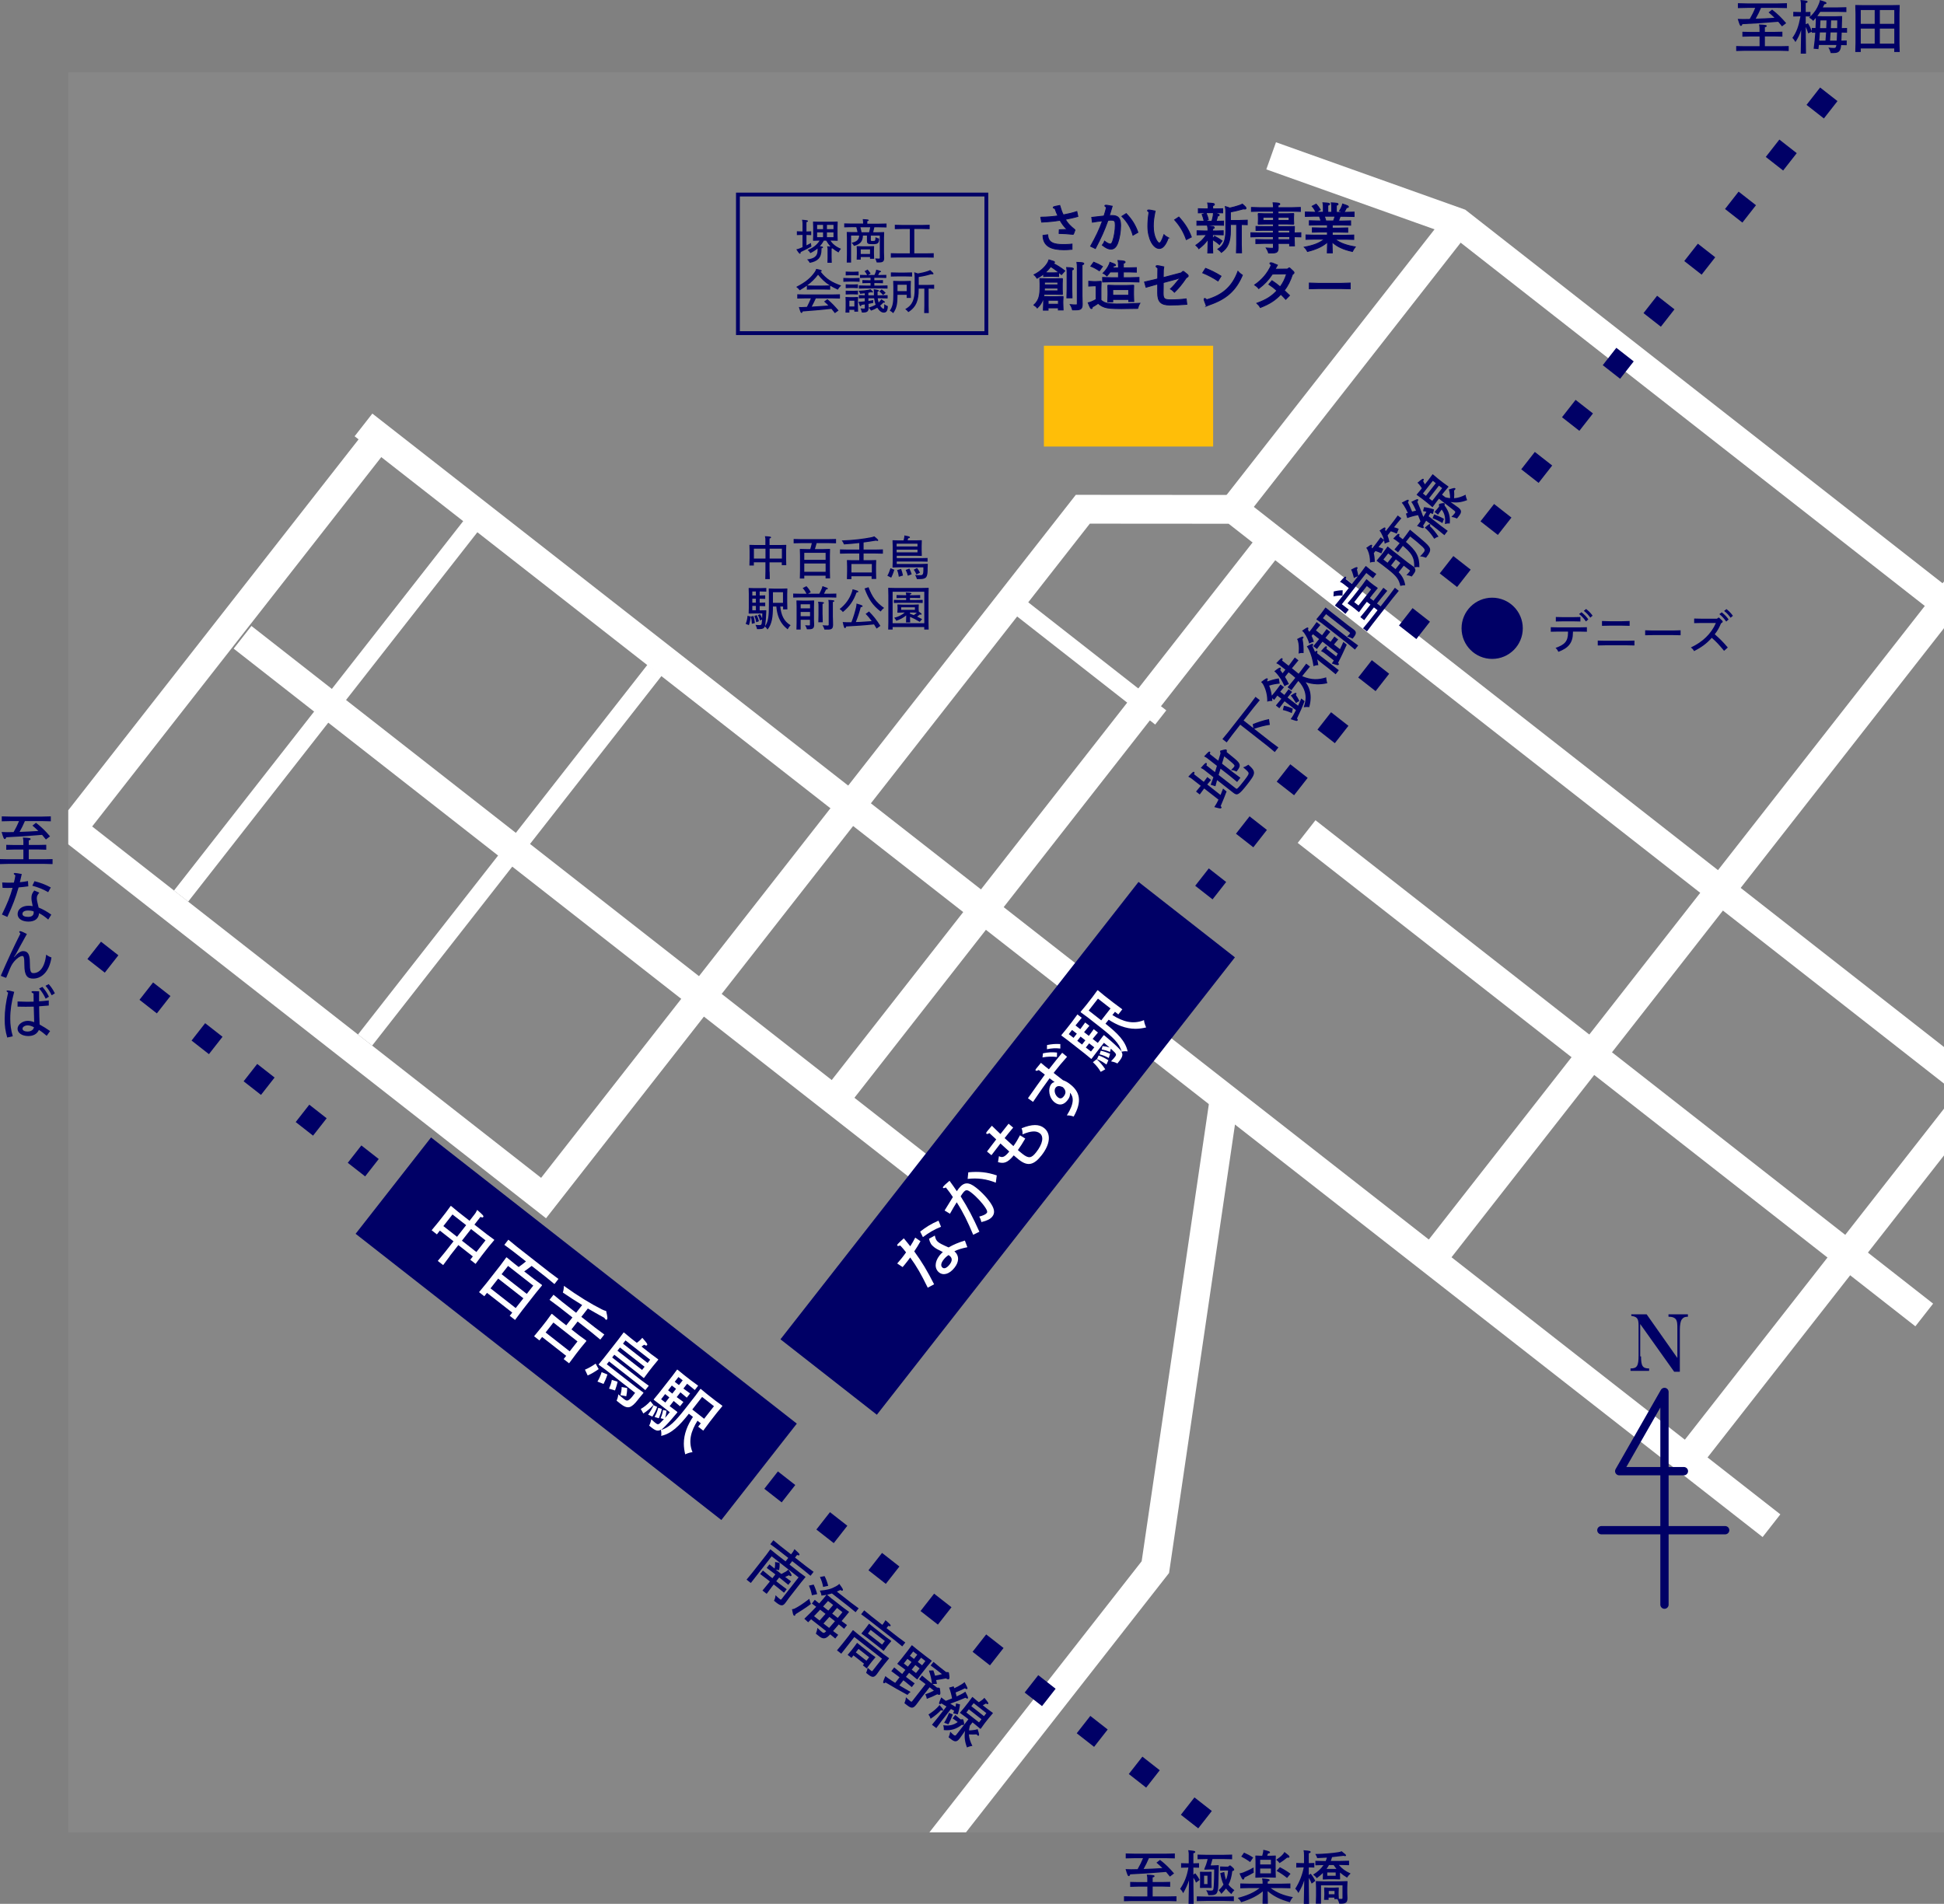 <?xml version="1.0" encoding="UTF-8"?>
<svg id="_レイヤー_1" data-name="レイヤー 1" xmlns="http://www.w3.org/2000/svg" width="354.27" height="347.01" xmlns:xlink="http://www.w3.org/1999/xlink" viewBox="0 0 354.27 347.01">
  <rect x="0" y="0" width="354.27" height="347.01" fill="#808080" stroke="none"/>
  <defs>
    <style>
      .cls-1, .cls-2, .cls-3, .cls-4, .cls-5, .cls-6 {
        fill: none;
      }

      .cls-2 {
        stroke-dasharray: 0 0 4.02 8.03;
        stroke-width: 4.02px;
      }

      .cls-2, .cls-3, .cls-6, .cls-7 {
        stroke: #006;
      }

      .cls-8 {
        clip-path: url(#clippath);
      }

      .cls-9, .cls-7 {
        fill: #006;
      }

      .cls-10 {
        fill: #fff;
      }

      .cls-11 {
        fill: #ffbe08;
      }

      .cls-3 {
        stroke-width: .7px;
      }

      .cls-3, .cls-4, .cls-5, .cls-7 {
        stroke-miterlimit: 10;
      }

      .cls-12 {
        fill: #b3b3b3;
        opacity: .14;
      }

      .cls-4 {
        stroke-width: 5.25px;
      }

      .cls-4, .cls-5 {
        stroke: #fff;
      }

      .cls-5 {
        stroke-width: 3.28px;
      }

      .cls-6 {
        stroke-linecap: round;
        stroke-linejoin: round;
        stroke-width: 1.51px;
      }

      .cls-7 {
        stroke-width: .16px;
      }
    </style>
    <clipPath id="clippath">
      <rect class="cls-1" x="12.44" y="13.15" width="341.83" height="320.83"/>
    </clipPath>
  </defs>
  <g>
    <path class="cls-9" d="m4.26,154.85h-1.64l-1.48.04v-.9l1.48.03h1.64v-.59c0-.23,0-.3-.09-.77,1.22.06,1.41.09,1.41.29,0,.1-.09.16-.34.22v.84h1.71l1.48-.03v.9l-1.48-.04h-1.71v1.78h2.86l1.48-.03v.91l-1.48-.04H1.48l-1.48.04v-.91l1.48.03h2.78v-1.78Zm4.1-1.84c-.24-.3-.47-.59-.69-.84-2.23.2-4.35.34-6.54.44-.06.24-.14.32-.27.32-.16,0-.25-.21-.57-1.28.6.03.79.03,1.02.03.39-.01.78-.01,1.17-.02.38-.65.71-1.31.99-2h-1.47l-1.68.04v-.9l1.68.04h5.58l1.68-.04v.9l-1.68-.04h-3.04c-.28.67-.61,1.34-.97,1.97,1.13-.04,2.28-.09,3.42-.17-.33-.33-.68-.64-1.08-.98l.65-.51c1.02.79,1.7,1.46,2.56,2.47l-.76.58Z"/>
    <path class="cls-9" d="m.4,160.85c.47.02.85.04,1.1.04s.63,0,1.03-.02c.12-.42.22-.93.27-1.32-.19-.12-.29-.22-.29-.3s.06-.13.22-.13c.17,0,.56.06,1.24.19-.12.55-.25,1.08-.35,1.49.45-.04.96-.1,1.48-.21l.06.96c-.59.08-1.18.16-1.77.2-.57,1.97-1.05,3.21-2.05,5.38l-.99-.44c.98-2,1.49-3.26,1.94-4.86-.35.02-.66.02-.91.02-.29,0-.54,0-.91-.02l-.07-.97Zm6.76,1.86c-.35.42-.45.64-.45,1.02,0,.26.05.61.33,1.69.77.3,1.55.75,2.31,1.29l-.56.9c-.64-.56-1.14-.89-1.67-1.16-.07,1.01-.8,1.53-1.93,1.53-1.2,0-1.98-.55-1.98-1.37,0-.9.82-1.52,2.02-1.52.26,0,.44.03.73.07-.18-.8-.23-1.17-.23-1.49,0-.54.12-.85.51-1.36l.92.39Zm-2.04,3.25c-.64,0-1.03.22-1.03.62,0,.35.39.54,1.03.54s1.02-.26,1.02-.8c0-.05,0-.15-.01-.2-.44-.14-.64-.16-1.01-.16Zm1.17-5.34c1.06.26,1.93.58,2.97,1.14l-.48.86c-.93-.55-1.83-.89-2.89-1.18l.4-.83Z"/>
    <path class="cls-9" d="m.16,177.81c1.12-2.61,2.4-5.35,3.56-7.65-.15-.17-.21-.24-.21-.31,0-.08.03-.12.16-.12.14,0,.33.05,1.23.51-.96,1.71-1.48,2.69-1.99,3.64l-.36.54.05.02c.66-.78,1.18-1.08,1.62-1.08.82,0,1.22.54,1.22,1.98,0,1.72.15,2.03.65,2.03,1.09,0,2.05-.97,2.33-3.37.3.24.61.4.96.52-.41,2.66-1.84,3.85-3.33,3.85-1.07,0-1.61-.53-1.61-2.5,0-1.39-.12-1.62-.38-1.62-.51,0-1.41.76-1.89,1.58-.2.35-.39.76-1.02,2.34l-.09.05-.87-.33-.02-.11Z"/>
    <path class="cls-9" d="m1.32,189.12c-.35-1.23-.47-2.08-.47-3.36,0-1.6.23-3.17.63-4.83-.21-.15-.28-.22-.28-.28,0-.08.05-.12.2-.12.16,0,.43.04,1.19.25-.5,1.86-.72,3.36-.72,4.88,0,1.14.13,2.08.46,3.22l-1,.23Zm1.86-6.58c.55.03,1.26.05,1.73.05s.79,0,1.22-.02c0-.44-.02-1.05-.02-1.49-.27-.1-.37-.2-.37-.28,0-.09.06-.14.32-.14.19,0,.57.01,1.07.03-.01.29-.01.61-.01.9v.92c.54-.03,1.13-.08,1.77-.16v.93c-.6.06-1.19.1-1.76.14.01,1.35.06,2.47.09,3.32.67.37,1.28.75,1.91,1.19l-.62.87c-.46-.39-.92-.77-1.42-1.07-.35.76-1.04,1.11-1.95,1.11-1.12,0-1.94-.56-1.94-1.32s.9-1.45,1.85-1.45c.38,0,.73.07,1.18.24-.03-.95-.05-1.85-.08-2.83-.48.01-1,.02-1.44.02-.57,0-1.03,0-1.51-.02v-.94Zm1.81,4.36c-.43,0-.89.27-.89.6s.4.52.9.52c.6,0,1.07-.25,1.19-.78-.41-.23-.84-.35-1.2-.35Zm2.74-7.02c.51.59.84,1.07,1.19,1.79l-.6.36c-.32-.67-.65-1.24-1.19-1.86l.6-.29Zm1.14-.51c.51.58.77.98,1.13,1.69l-.59.35c-.33-.68-.59-1.11-1.12-1.73l.58-.3Z"/>
  </g>
  <g>
    <path class="cls-9" d="m209.08,343.88h-1.64l-1.48.04v-.9l1.48.03h1.64v-.59c0-.23,0-.3-.09-.77,1.22.06,1.41.09,1.41.29,0,.1-.09.16-.34.22v.84h1.71l1.48-.03v.9l-1.48-.04h-1.71v1.79h2.86l1.48-.03v.91l-1.48-.04h-6.61l-1.48.04v-.91l1.48.03h2.78v-1.79Zm4.11-1.84c-.24-.3-.47-.59-.69-.84-2.23.2-4.35.34-6.54.44-.06.24-.14.32-.27.32-.16,0-.25-.21-.57-1.28.6.03.79.03,1.02.03.39-.01.78-.01,1.17-.02.38-.65.71-1.31.99-2h-1.47l-1.68.04v-.9l1.68.04h5.59l1.68-.04v.9l-1.68-.04h-3.04c-.28.67-.61,1.34-.97,1.97,1.13-.04,2.28-.09,3.42-.17-.33-.33-.68-.64-1.08-.98l.65-.51c1.02.79,1.7,1.46,2.56,2.47l-.76.58Z"/>
    <path class="cls-9" d="m216.67,342.75c-.25.79-.58,1.49-1.04,2.32-.17-.3-.31-.55-.57-.78.76-1.14,1.24-2.25,1.51-3.89h-.08l-1.25.03v-.83l1.25.03h.14v-1.63c0-.23,0-.3-.09-.77,1.14.11,1.28.14,1.28.34,0,.11-.09.16-.34.22v1.84l1.03-.03v.83l-1.03-.03v1.29l.35-.24c.35.44.55.72.8,1.2l-.67.5c-.14-.35-.28-.62-.47-.9v1.4l.04,3.37h-.93l.08-4.26Zm1.43,3.77v-.87l1.69.04h3.38l1.69-.04v.87l-1.69-.04h-3.38l-1.69.04Zm2.86-7.66c-.11.4-.21.8-.33,1.14h.54l.89-.04.05.05-.02,1.05c-.02,1.09-.03,1.83-.06,2.55-.07,1.7-.4,1.83-1.53,1.83h-.29c-.09-.34-.19-.56-.4-.91.46.06.67.07.9.07.35,0,.43-.08.48-.86.06-.88.08-1.7.08-2.99h-.58l-1.18.04-.05-.11.33-.82c.11-.32.2-.66.29-1.01h-.15l-1.69.04v-.85l1.69.04h2.92l1.69-.04v.85l-1.69-.04h-1.91Zm-.21,2.3l.05.05-.02.8v1.15l.02.91-.05.05-.75-.02h-.52l-.75.02-.05-.05.02-.91v-1.15l-.02-.8.05-.05.75.02h.52l.75-.02Zm-1.32,2.25h.62v-1.53h-.62v1.53Zm4.8-3.39c.62.51.69.61.69.78,0,.09-.07.17-.35.25-.12.98-.3,1.73-.69,2.46.25.35.6.67,1.07,1.01-.22.21-.39.45-.55.71-.41-.34-.72-.67-.98-1.01-.24.3-.51.63-.84.97-.18-.3-.32-.47-.5-.66.36-.33.65-.67.89-1.03-.29-.6-.45-1.27-.59-2.09l.72-.21c.08.57.18,1.04.32,1.44.22-.51.34-1.08.38-1.7h-.55l-.9.03v-.77l.9.03h.56l.25-.21h.16Z"/>
    <path class="cls-9" d="m231.58,344.16c1.24.87,2.37,1.32,4.05,1.63-.26.29-.41.54-.57.93-1.81-.5-2.94-1.08-4.05-2.02l.05,2.3h-.98l.05-2.26c-.99.82-2.2,1.44-3.94,1.98-.14-.27-.33-.5-.62-.79,1.78-.46,2.9-.97,3.98-1.79h-1.84l-1.69.04v-.88l1.69.04h2.38v-.2c0-.23,0-.3-.09-.77,1.2.11,1.37.14,1.37.34,0,.11-.09.16-.34.22v.41h2.44l1.69-.04v.88l-1.69-.04h-1.9Zm-4.89-2.93c.47-.18,1.12-.48,1.76-.85,0,.32,0,.66.03.95-.49.29-1.07.6-1.68.88-.05.28-.14.38-.26.38-.16,0-.23-.15-.66-1.12.36-.07.51-.12.81-.23Zm.03-3.55c.6.26,1.16.56,1.66.9l-.56.82c-.57-.42-1.05-.7-1.62-1l.51-.72Zm2.1,4.57l-.05-.04.03-1.05v-1.86l-.03-1.04.05-.05,1.03.04h.17c.04-.15.07-.29.12-.46.05-.22.08-.4.08-.63.97.21,1.22.31,1.22.46,0,.14-.1.2-.36.21-.05.15-.09.28-.15.42h.49l1.04-.04.04.05-.03,1.04v1.85l.03,1.05-.04.04-1.07-.03h-1.54l-1.03.04Zm2.79-2.42v-.85h-1.96v.85h1.96Zm0,.75h-1.96v.88h1.96v-.88Zm1.58-.98c-.17-.24-.36-.42-.61-.63.45-.29.8-.56,1.09-.86.16-.16.3-.35.4-.55.83.63.92.71.92.89,0,.15-.17.17-.44.15-.39.34-.79.63-1.37,1Zm.05.73c.71.37,1.33.74,1.94,1.2l-.63.77c-.59-.49-1.2-.89-1.91-1.3l.6-.66Z"/>
    <path class="cls-9" d="m237.69,342.72c-.25.79-.59,1.53-1.08,2.32-.16-.33-.34-.56-.57-.78.72-1.13,1.25-2.39,1.55-3.89h-.11l-1.25.03v-.84l1.25.03h.16v-1.45c0-.42-.03-.64-.09-.9,1.14.08,1.3.14,1.3.32,0,.12-.09.18-.34.24v1.79l1.01-.03v.84l-1.01-.03v1.38l.35-.23c.37.45.61.84.84,1.31l-.67.5c-.15-.37-.3-.71-.51-1.05v1.37l.04,3.37h-.96l.08-4.29Zm6.51-1.16v.13l.02.83-.05.05-.89-.03h-1.17l-1,.04-.05-.05.02-.78v-.37c-.31.33-.69.64-1.12.96-.18-.26-.39-.46-.66-.65.76-.47,1.41-1.03,1.89-1.74l-1.48.04v-.82l1.68.04h.2c.09-.2.17-.41.22-.62-.56.04-1.14.07-1.77.09-.06-.25-.19-.5-.35-.75,1.5-.02,3.17-.17,4.16-.33.34-.05.49-.1.64-.18.72.56.81.63.81.79,0,.07-.05.1-.16.1-.07,0-.18-.01-.3-.05-.68.09-1.36.17-2.09.24-.06.23-.14.46-.23.69h1.64l1.69-.04v.82l-1.69-.04h-.16c.57.69,1.22,1.13,2.13,1.55-.21.18-.45.45-.64.76-.49-.29-.91-.6-1.29-.93v.24Zm-.17,4.54c.18.01.29.01.44.01s.18-.03.18-.21v-2.26h-3.91v3.35h-.95l.04-1.39v-1.58l-.04-1.11.04-.04,1.33.04h3.04l1.32-.04.05.04-.04,1.11v1.02l.03.9c0,.79-.25,1.05-1.19,1.05h-.3c-.07-.31-.19-.58-.34-.84h-.56v-.27h-1.05v.41h-.82l.04-.93v-.37l-.03-.91.05-.05.92.04h.74l.9-.04.06.05-.03.91v.24l.04.87Zm-.48-5.45c-.18-.22-.35-.46-.51-.7h-.85c-.14.24-.28.48-.45.7h1.82Zm-1.67,1.24h1.53v-.59h-1.53v.59Zm1.32,2.78h-1.05v.6h1.05v-.6Z"/>
  </g>
  <g>
    <path class="cls-9" d="m320.65,6.65h-1.64l-1.48.04v-.9l1.48.03h1.64v-.59c0-.23,0-.3-.09-.77,1.22.06,1.41.09,1.41.29,0,.1-.09.16-.34.22v.84h1.71l1.48-.03v.9l-1.48-.04h-1.71v1.78h2.86l1.48-.03v.91l-1.48-.04h-6.61l-1.48.04v-.91l1.48.03h2.78v-1.78Zm4.1-1.84c-.24-.3-.47-.59-.69-.84-2.23.2-4.35.34-6.54.44-.06.24-.14.31-.27.31-.16,0-.25-.21-.57-1.28.6.03.79.03,1.02.03.39-.01.78-.01,1.17-.02.38-.65.71-1.31.99-2.01h-1.47l-1.68.04v-.9l1.68.04h5.58l1.68-.04v.9l-1.68-.04h-3.04c-.28.67-.61,1.34-.97,1.97,1.13-.04,2.28-.09,3.42-.17-.33-.33-.68-.64-1.08-.98l.65-.51c1.02.79,1.7,1.46,2.56,2.47l-.76.58Z"/>
    <path class="cls-9" d="m329.93,2.16v.83c.8-.8,1.16-1.38,1.52-2.26.13-.3.19-.51.2-.71,1.08.32,1.2.38,1.2.56,0,.08-.04.16-.38.2-.09.2-.19.39-.28.57h2.61l1.68-.04v.89l-1.68-.04h-3.08c-.17.26-.34.51-.53.77l1.02.04h2.21l1.24-.04.05.05-.03,1.12c0,.36-.02.69-.03,1.02l.95-.02v.86l-.97-.02c-.02.48-.04.98-.06,1.46l.97-.02v.86l-1.01-.02c-.01.06-.01.13-.02.18-.11.96-.46,1.27-1.35,1.27h-.53c-.08-.3-.23-.68-.43-1.01.46.06.71.08,1.03.08.26,0,.37-.11.41-.46,0-.03.01-.05.01-.08h-3.18c-.03.24-.05.49-.08.75l-.88-.07c.15-1.04.24-2.03.3-2.92h-.63s0-.18,0-.18l-.66.3c-.14-.45-.27-.81-.44-1.17v1.5l.04,3.37h-.96l.08-4.3c-.28.87-.6,1.51-1.04,2.18-.17-.3-.4-.61-.56-.76.76-1.07,1.12-2.05,1.47-3.92h-.19l-1.12.03v-.85l1.17.03h.23V.77c0-.23,0-.3-.09-.77,1.13.1,1.3.14,1.3.34,0,.1-.09.16-.34.22v1.63l.85-.02Zm-.85,2.25l.41-.17c.26.44.47.86.69,1.43v-.58l.67.02c.02-.43.04-.83.05-1.21v-.63c-.14.18-.29.36-.46.54-.2-.23-.47-.45-.76-.58.07-.07.16-.15.22-.22l-.83-.02v1.42Zm3.59,3c.04-.5.07-1,.11-1.5h-1.13c-.03.5-.06,1.01-.11,1.5h1.13Zm.14-2.28c.02-.47.03-.93.05-1.41h-1.1c-.02.49-.05.96-.07,1.41h1.12Zm1.91,2.28c.02-.5.04-1,.06-1.5h-1.18c-.03.5-.05,1-.09,1.5h1.21Zm.08-2.28c.01-.45.01-.92.02-1.41h-1.12c-.02.47-.03.93-.05,1.41h1.15Z"/>
    <path class="cls-9" d="m339.1,8.83v.65h-1l.04-1.68V2.59l-.04-1.63.05-.05,1.64.03h4.72l1.64-.03.05.05-.04,1.63v5.21l.04,1.68h-1v-.65h-6.11Zm2.54-4.48V1.83h-2.54v2.52h2.54Zm0,3.6v-2.74h-2.54v2.74h2.54Zm3.57-6.12h-2.63v2.52h2.63V1.83Zm-2.63,3.38v2.74h2.63v-2.74h-2.63Z"/>
  </g>
  <g class="cls-8">
    <g>
      <rect class="cls-12" x="-3.31" y="12.5" width="393" height="335.92"/>
      <g>
        <line class="cls-4" x1="66.24" y1="77.45" x2="322.83" y2="278.09"/>
        <line class="cls-4" x1="260.86" y1="229.58" x2="398.25" y2="54.05"/>
        <line class="cls-4" x1="238.11" y1="151.57" x2="350.67" y2="239.68"/>
        <line class="cls-5" x1="184.31" y1="109.46" x2="211.53" y2="130.77"/>
        <line class="cls-4" x1="153.16" y1="199.09" x2="231.95" y2="98.43"/>
        <line class="cls-4" x1="168.91" y1="213.76" x2="44.2" y2="116.16"/>
        <polyline class="cls-4" points="69.13 79.51 13.11 151.09 99.06 218.37 197.33 92.82 224.81 92.84 371.54 207.69"/>
        <line class="cls-5" x1="33" y1="163.33" x2="87.41" y2="93.82"/>
        <line class="cls-5" x1="66.53" y1="189.57" x2="119.3" y2="122.15"/>
        <line class="cls-4" x1="265.74" y1="40.55" x2="224.81" y2="92.84"/>
        <polyline class="cls-4" points="231.65 28.4 265.74 40.55 354.46 110 373.72 125.07 374.82 180.09 307.5 266.09"/>
        <polyline class="cls-4" points="223.13 200.05 210.55 285.64 165.74 342.88"/>
        <line class="cls-2" x1="152.55" y1="248.09" x2="343.24" y2="4.46"/>
        <line class="cls-2" x1="-68.23" y1="106.38" x2="255.19" y2="359.53"/>
        <rect class="cls-9" x="93.85" y="199.87" width="22.31" height="84.64" transform="translate(-150.43 175.6) rotate(-51.95)"/>
        <rect class="cls-9" x="130.71" y="198.16" width="105.87" height="22.31" transform="translate(-94.38 224.91) rotate(-51.95)"/>
        <g>
          <path class="cls-10" d="m81.98,228.95l-1.22,1.64-.98-.76,1.3-1.58,1.57-2-2.49-1.95-.54.69-.96-.75,1.3-1.58,1.26-1.61.91-1.24h.07s1.28,1.06,1.28,1.06l2.09,1.64.91-1.17c.17-.22.23-.29.48-.81,1.11.97,1.24,1.12,1.09,1.31-.08.1-.21.08-.49-.04l-1.1,1.41,2.25,1.76,1.34.98.02.08-.99,1.18-1.24,1.58-1.17,1.58-.97-.76.47-.6-2.64-2.07-1.57,2Zm2.97-5.64l-2.49-1.95-1.66,2.12,2.49,1.95,1.66-2.12Zm1.87,4.89l1.66-2.12-2.64-2.06-1.66,2.12,2.64,2.07Z"/>
          <path class="cls-10" d="m88.75,235.65l-.49.62-.96-.75,1.36-1.65,2.57-3.28,1.03-1.4h.09s1.34,1.1,1.34,1.1l.83.65c.46-.32.9-.66,1.33-1.02l-2.3-1.8-1.64-1.22.73-.94,1.58,1.3,5.9,4.62,1.65,1.23-.73.94-1.59-1.31-2.56-2c-.44.35-.9.67-1.36,1l1.84,1.44,1.4,1.03v.09s-1.1,1.34-1.1,1.34l-2.54,3.24-1.27,1.71-.97-.76.46-.58-4.59-3.59Zm6.63.99l-4.59-3.59-1.4,1.78,4.59,3.59,1.4-1.78Zm1.8-2.31l-4.59-3.59-1.18,1.51,4.59,3.59,1.18-1.51Z"/>
          <path class="cls-10" d="m98.79,243.7l-.49.62-.97-.76,1.36-1.66.87-1.11.95-1.3h.09s1.24,1.02,1.24,1.02l1.35,1.06,1.13-1.44-2.54-1.99-1.64-1.22.73-.93,1.58,1.3,2.54,1.99,1.1-1.41c-1.23-.75-2.36-1.49-3.52-2.28.11-.3.19-.78.19-1.22,2.64,1.9,4.93,3.29,6.96,4.31.34.17.55.23.74.27.28,1.2.27,1.4.16,1.54-.07.09-.15.09-.24.02-.07-.06-.16-.15-.25-.31-1.1-.6-2.09-1.17-3-1.7l-1.19,1.52,2.54,1.99,1.65,1.23-.73.93-1.59-1.31-2.54-1.99-1.13,1.44,1.41,1.1,1.3.95v.09s-1.02,1.24-1.02,1.24l-.84,1.08-1.28,1.72-.99-.77.46-.59-4.39-3.44Zm6.45.8l-4.39-3.44-1.42,1.81,4.39,3.44,1.42-1.81Z"/>
          <path class="cls-10" d="m109.1,249.55c-.58.41-1.33.87-2,1.16l-.5-1.06c.7-.29,1.39-.7,1.95-1.1l.55,1Zm1.6.96c-.21.68-.46,1.23-.71,1.74l-1.11-.43c.26-.44.56-1.05.76-1.72l1.05.42Zm5.35-5.75c.15-.11.3-.24.44-.35.22-.18.39-.35.56-.57.87.99.99,1.18.87,1.33-.11.14-.23.11-.53-.07-.15.11-.32.22-.48.34l1.73,1.36,1.29.95.03.09-1.02,1.24-.64.82-.93,1.25h-.09s-1.24-1.02-1.24-1.02l-4.09-3.2-.39.5,5.32,4.16,1.35.99-.63.8-1.29-1.07-5.32-4.16-.41.52,5.36,4.19,1.31.96v.09s-.75.91-.75.91l-.3.38c-.55.71-1.04,1.15-1.47,1.27-.48.14-1.02-.1-1.63-.58l-.73-.58c.14-.33.26-.69.31-1.17.48.42.87.75,1.06.89.33.26.51.3.7.22.23-.09.48-.32.76-.67l.54-.7-5.33-4.17-1.3-.95v-.09s.96-1.17.96-1.17l2.6-3.32.97-1.3h.08s1.24,1.03,1.24,1.03l1.08.84Zm-3.51,7.08c-.08.5-.27,1.07-.46,1.6l-1.09-.33c.25-.59.38-.92.51-1.6l1.04.33Zm.44-6.23l-.46.58,4.49,3.51.46-.58-4.49-3.51Zm1.31,7.39c0,.57-.06.99-.16,1.5l-1.07-.21c.15-.5.23-1.02.23-1.48l1.01.19Zm4.19-5.17l-4.49-3.51-.46.59,4.49,3.52.46-.59Z"/>
          <path class="cls-10" d="m119.07,256.09c-.56.61-1.1,1.07-1.83,1.55l-.47-.83c.63-.35,1.19-.81,1.76-1.42l.55.69Zm.69.34c-.2.61-.53,1.22-.87,1.77l-.78-.35c.43-.61.73-1.1.98-1.73l.67.31Zm7.37,2.49c-1.21,1.92-1.75,3.76-.93,5.77-.43.03-.9.2-1.33.39-.15-.64-.25-1.28-.25-1.95,0-1.77.69-3.42,1.66-4.87l-.74-.58c-1.75,2.22-3.17,3.63-5.05,4.04.06-.37.04-.7-.06-1.13-.5.31-.95.2-1.64-.35l-.49-.39c.22-.41.32-.8.39-1.16.47.45.66.6.82.72.3.24.48.26.79-.03.2-.2.44-.44.69-.72l-.6-.16c.23-.52.35-.93.44-1.51l.63.15c-.05.52-.12.86-.26,1.29.27-.3.55-.64.86-1.03l-1.7-1.33-1.21-.92-.02-.08.94-1.14,2.4-3.06.91-1.22h.09s1.17.96,1.17.96l1.23.96,1.36,1-.61.79-1.31-1.07-.09-.07-.68.87,1.22.89-.6.77-1.16-.97-.68.87,1.22.89-.61.78-1.16-.97-.73.94.18.14,1.2.91.02.1-.45.53c-.89,1.07-1.59,1.82-2.14,2.34-.14.14-.27.24-.4.32,1.49-.36,2.69-1.66,4.37-3.79l1.91-2.44.9-1.23h.09s1.17.97,1.17.97l1.51,1.18,1.23.9v.09s-.97,1.17-.97,1.17l-1.28,1.64-1.22,1.64-.93-.72.48-.61-.58-.46Zm-6.52-2.11c-.12.62-.29,1.06-.55,1.7l-.77-.24c.37-.66.51-1.11.67-1.67l.64.21Zm.6-2.71l-.73.94.77.6.73-.94-.77-.6Zm1.22-1.56l-.68.87.77.6.68-.87-.77-.6Zm1.98-.95l-.77-.6-.68.87.77.6.68-.87Zm3.91,7.01l1.79-2.29-2.16-1.69-1.79,2.29,2.16,1.69Z"/>
        </g>
        <g>
          <path class="cls-9" d="m144.38,283.02c.14-.18.19-.24.4-.66.9.81,1,.93.88,1.09-.06.08-.17.07-.4-.03l-.38.48,2.03,1.59,1.36,1.01-.56.72-1.31-1.08-2.03-1.59-.49.63,1.89,1.48,1.01.74v.07s-.79.96-.79.96l-2.14,2.74-.76,1.04c-.42.54-.81.52-1.52-.03l-.52-.41c.15-.29.26-.67.28-1.01.31.31.62.57.81.72.15.12.2.1.3-.03l3.09-3.94-4.9-3.84-3.8,4.86-.78-.61,1.07-1.3,2.5-3.19.74-1.01h.07s.96.79.96.79l1.77,1.38.49-.63-1.92-1.5-1.35-1,.56-.72,1.3,1.07,1.92,1.5.23-.3Zm-2.92,5.19l.65.51,1.26.95-.5.64-1.22-1-.65-.51-.28.36-1,1.35-.77-.6,1.07-1.3.28-.36-.51-.4-1.26-.95.5-.64,1.22,1,.51.4.54-.69-.4-.31-1.18-.88.5-.64.94.76c.1-.44.11-.84.09-1.19l.81.14c.04.39.03.81-.08,1.34l-.62-.11,1.03.81c.32-.16.51-.26.81-.43.16-.1.31-.21.47-.38.61.91.63,1.04.56,1.13-.1.12-.22.11-.45-.09-.25.12-.47.21-.69.31l1.07.8-.5.64-1.15-.94-.51-.4-.54.69Z"/>
          <path class="cls-9" d="m144.93,293.12c.6-.29,1.29-.73,2.56-1.7.07.33.16.63.29.94-1.05.78-1.8,1.24-2.81,1.87-.02.09-.04.17-.08.23-.06.07-.14.06-.23,0-.11-.08-.19-.37-.33-1.14.25-.03.39-.08.61-.18Zm6.74-1.67l2.04,1.6,1,.73v.07s-.71.87-.71.87c-.22.26-.42.51-.63.75l.99.73-.53.68-.97-.8c-.35.41-.69.81-1.04,1.21l.93.69-.53.68-.93-.77c-.07.07-.11.13-.17.18-.67.69-1.15.72-1.85.17l-.59-.47c.12-.29.25-.7.28-1.06.44.44.65.62.9.81.21.16.35.14.61-.11.03-.03.06-.06.09-.1l-2.75-2.16c-.17.18-.35.36-.53.54l-.7-.64c.79-.75,1.52-1.49,2.16-2.18l-.79-.59.53-.68.81.66c.28-.3.53-.6.76-.87l.56-.7c-.29.06-.59.1-.91.14-.04-.28-.12-.58-.31-.9,1.37-.12,2.04-.29,2.96-.8.3-.16.47-.29.6-.44.68.93.73,1.05.62,1.2-.05.07-.13.1-.42-.08-.22.11-.42.2-.64.29l2.62,2.05,1.35,1-.56.71-1.3-1.07-3.01-2.35c-.29.09-.59.17-.88.23l.92.79Zm-3.71-.68c-.1-.6-.29-1.15-.54-1.76l.86-.19c.27.56.49,1.17.64,1.74l-.95.21Zm1.4,4.6c.36-.4.73-.8,1.08-1.21l-.98-.76c-.36.4-.74.79-1.11,1.18l1.01.79Zm.64-6.13c-.1-.62-.28-1.16-.58-1.8l.85-.16c.28.53.51,1.15.66,1.77l-.93.2Zm.95,4.33c.3-.34.59-.69.88-1.03l-.93-.73c-.31.36-.6.69-.9,1.01l.96.75Zm.15,3.15c.36-.4.72-.81,1.06-1.22l-1.01-.79c-.36.4-.72.81-1.08,1.21l1.03.8Zm1.56-1.82c.29-.33.58-.69.86-1.05l-.98-.77c-.3.34-.58.69-.88,1.03l1,.78Z"/>
          <path class="cls-9" d="m159.76,305.19c-.47.6-.83.59-1.54.03l-.38-.3c.13-.32.22-.56.28-.93.27.25.55.47.7.59.07.05.13.04.22-.08l1.7-2.17-5.05-3.95-2.38,3.04-.78-.61,1.07-1.3,1.07-1.36.74-1.01h.07s.96.79.96.79l4.55,3.56,1.02.74v.07s-.79.96-.79.96l-.81,1.03-.63.88Zm-4.59-3.01l-.7-.55.69-.82.52-.67.49-.67h.07s.77.63.77.63l1.71,1.34.79.58.02.08-.54.63-.4.51-.64.86-.71-.56.23-.29-1.94-1.52-.35.45Zm2.73.52l.49-.63-1.94-1.52-.49.63,1.94,1.52Zm2.94-6.59c.23-.29.34-.48.52-.8.87.72,1.02.92.93,1.05-.06.08-.18.07-.39-.03l-.34.43,2.07,1.62,1.35,1-.56.71-1.3-1.07-4.83-3.78-1.36-1.01.56-.71,1.31,1.08,1.99,1.56.05-.06Zm-3.84,1.66v-.07s.54-.65.54-.65l.32-.41.49-.67h.07s.88.72.88.72l2.19,1.71.92.68v.07s-.53.63-.53.63l-.32.41-.5.69h-.07s-.88-.72-.88-.72l-2.19-1.71-.92-.68Zm4.25,1.34l-2.58-2.02-.5.65,2.58,2.02.5-.64Z"/>
          <path class="cls-9" d="m165.11,305.65l.39.3,1.19.88-.53.68-1.14-.94-.39-.3-.73.93c.65.39,1.33.79,2.04,1.19-.25.19-.37.31-.57.54-1.4-.76-2.56-1.41-3.99-2.27-.14.13-.27.19-.37.11-.14-.11-.08-.32.34-1.27.34.28.41.33.72.54.33.22.68.46,1.07.69l.79-1.01-.32-.25-1.18-.87.53-.68,1.13.94.32.25.58-.74-.43-.34-1.02-.74v-.08s.78-.93.78-.93l1.08-1.38.75-1.01h.06s.97.79.97.79l1.6,1.25,1,.75.02.07-.81.97-1.08,1.38-.72.98-.07.02-.97-.81-.48-.38-.58.74Zm.26-3.29l-.66.84.74.58.66-.84-.74-.58Zm5.38,5.24l.4.02.12.09c.12.75.14,1.01.04,1.14-.09.12-.19.09-.51-.03-.63.32-1.18.57-1.9.83-.05-.32-.14-.57-.28-.82.6-.21,1.1-.43,1.57-.68l-.78-.61-1.49,1.9-.91,1.23c-.57.73-.9.78-1.7.15l-.49-.38c.12-.28.25-.67.27-1.08.34.32.6.53.79.69.17.14.26.15.35.03l2.44-3.12-1.17-.88.53-.68,1.13.94.68.53c-.1-.81-.24-1.48-.56-2.38l.81-.03c.11.3.22.62.32.97.45-.08.83-.15,1.25-.29l-.88-.69-1.18-.88.52-.66,1.13.94,1.16.91.4.02.12.09c.12.75.14,1.01.04,1.14-.11.14-.21.12-.59-.09-.6.13-1.14.23-1.77.31.05.23.09.46.14.69l-.82.03.82.64Zm-4.33-6.58l-.6.77.74.58.6-.77-.74-.58Zm-.27,3.31l.78.61.66-.84-.78-.61-.66.84Zm1.11-1.41l.78.61.6-.77-.78-.61-.6.77Z"/>
          <path class="cls-9" d="m171.85,311.75c-.05.07-.13.08-.36-.03-.53.56-1.13,1.05-1.9,1.56-.09-.3-.21-.54-.39-.78.65-.42,1.12-.78,1.55-1.21.17-.16.32-.32.46-.52.65.74.73.86.63.98Zm.66-.69c-.31-.18-.62-.37-.94-.57-.17.12-.28.17-.38.09-.12-.1-.08-.25.35-1.2.11.1.22.18.33.27.12.09.23.18.35.26.05.04.1.06.15.1.38-.14.76-.29,1.13-.44-.12-.68-.3-1.35-.54-1.97l.83-.24c.04.11.08.24.12.35.5-.23.91-.45,1.31-.7.22-.14.37-.25.56-.41.52.97.59,1.12.5,1.23-.06.07-.15.08-.44-.1-.56.28-1.09.52-1.69.76.07.24.12.47.18.71.4-.17.75-.35,1.05-.51.21-.11.35-.21.54-.35.51.96.55,1.11.46,1.23-.06.07-.16.06-.44-.12-.84.37-1.79.73-2.76,1.08.31.2.62.38.94.57.05-.2.09-.4.11-.62l.72.18c-.07.69-.2,1.19-.42,1.83l-.83-.21c.06-.16.13-.31.18-.47-.19-.1-.39-.2-.58-.31l-1.66,2.12-1.01,1.36-.79-.61,1.07-1.31,1.58-2.02Zm2.93,2.3l.12.09c.18.67.16.83.1.91-.06.07-.15.09-.38.03-1.05.8-2.03,1.08-3.29.95.03-.27-.01-.61-.09-.88,1.09.15,1.9-.04,2.63-.58l-.25-.19-.68-.48.49-.63.63.54.36.28.36-.04Zm-1.79-.87c-.22.6-.48,1.2-.82,1.8l-.77-.29c.36-.58.67-1.21.88-1.79l.71.29Zm3.13,1.97c-.09.3-.15.62-.19.94.31,0,.63-.03,1.01-.09.24-.04.37-.07.56-.14.3.93.31,1.04.22,1.16-.05.07-.13.07-.24-.02-.06-.04-.11-.1-.18-.18-.48.04-.94.04-1.39,0,.04.68.26,1.36.64,2.1-.33.03-.7.14-.99.28-.41-1.07-.52-1.99-.34-3.02l-1,1.4c-.49.62-.85.67-1.56.12l-.45-.35c.14-.3.25-.68.3-1.02.23.25.47.46.62.58.23.18.33.18.54-.1l2.15-2.75-.55-.43-.98-.72v-.06s.78-.93.78-.93l.73-.93.72-.98h.06s.93.78.93.78l.21.16c.26-.16.5-.33.68-.47.12-.1.23-.21.33-.33.74.88.79.99.68,1.12-.06.07-.19.05-.39-.08-.22.13-.41.23-.58.32l.85.67.99.72v.06s-.78.93-.78.93l-.73.93-.7.97-.07.02-.93-.78-.5-.4-.42.54Zm2.09-1.09l-2.31-1.81-.45.58,2.31,1.8.45-.58Zm.45-.57l.43-.55-2.31-1.81-.43.55,2.31,1.81Z"/>
        </g>
        <g>
          <path class="cls-10" d="m163.5,230.3c.37-.44.68-.78.87-1.03.18-.23.47-.6.75-1-.32-.43-.73-.91-1.06-1.25-.25.09-.43.12-.51.05-.08-.06-.07-.16.05-.31.13-.16.48-.49,1.11-1.05.44.52.85,1.05,1.17,1.45.3-.46.62-1,.91-1.58l.96.66c-.36.63-.73,1.25-1.14,1.85,1.47,2.03,2.29,3.42,3.62,6l-1.16.62c-1.19-2.44-2.01-3.88-3.2-5.51-.24.35-.48.65-.67.89-.22.28-.4.51-.71.86l-.98-.65Zm4.2-5.82c1.05-.82,2-1.42,3.33-1.99l.46,1.11c-1.23.49-2.23,1.08-3.3,1.89l-.5-1Zm2.66.73c.14.65.27.91.64,1.2.25.2.62.41,1.87.96.87-.51,1.88-.93,2.97-1.25l.45,1.21c-1.01.2-1.72.43-2.36.73.91.83.87,1.92.02,3-.9,1.15-2.01,1.49-2.8.88-.87-.68-.84-1.93.05-3.08.2-.25.36-.4.62-.65-.9-.43-1.29-.65-1.6-.9-.52-.41-.73-.75-.92-1.52l1.07-.59Zm1.59,4.4c-.48.61-.56,1.15-.18,1.45.33.26.81.03,1.29-.58.5-.64.51-1.17,0-1.58-.05-.04-.14-.11-.2-.14-.46.32-.63.5-.91.85Z"/>
          <path class="cls-10" d="m172.14,220.64c.55-.89.97-1.59,1.51-2.45-.37-.57-.76-1.12-1.27-1.74-.3.11-.42.14-.5.08-.07-.05-.07-.14.05-.29.11-.14.34-.37,1.11-1.02.53.72.93,1.31,1.33,1.9.14-.22.24-.35.34-.48.94-1.2,1.79-1.25,3.15-.18,1.07.83,2.21,2.05,2.83,3.08.56.92.62,1.6.15,2.2-.35.44-.9.74-1.99,1.01-.1-.39-.17-.62-.4-1,.74-.2,1.17-.39,1.38-.66.15-.19.06-.45-.19-.86-.58-.92-1.67-2.1-2.58-2.81-.8-.63-1.06-.64-1.56,0-.13.17-.29.39-.43.64,1.36,2.16,2.23,3.81,3.41,6.45l-1.13.55c-1-2.39-1.79-4.03-3-5.92-.37.57-.78,1.29-1.23,2.09l-.98-.59Zm4.31-6.96c1.95-.19,3.45-.03,5.2.56l-.18,1.33c-1.66-.68-3.32-.9-5.13-.69l.12-1.21Z"/>
          <path class="cls-10" d="m182.07,210.75c.61.3,1.01.18,1.86-.86-.46-.41-1.09-.99-1.61-1.47-.62.79-1.12,1.46-1.64,2.14l-.81-.67c.63-.82,1.1-1.47,1.68-2.21-.35-.32-.81-.77-1.24-1.15-.3.17-.44.19-.52.13-.09-.07-.11-.17.06-.39.19-.24.52-.65.91-1.08.53.51,1.04,1.03,1.56,1.51.5-.63.99-1.24,1.48-1.88l.84.71c-.59.69-1.07,1.29-1.56,1.91.52.49,1.18,1.09,1.6,1.46.48-.65.8-1.21,1.2-1.97l.96.59c-.48.84-.83,1.38-1.34,2.1.23.21.55.48.86.72,1.1.86,1.62.78,2.48-.33,1.2-1.53,1.42-2.85.66-3.44-.62-.49-1.57-.48-3.16.19.03-.43-.03-.75-.17-1.11,1.9-.77,3.19-.77,4.1-.05,1.31,1.02,1.13,2.95-.44,4.96-1.44,1.84-2.56,2.05-4.12.84-.2-.16-.44-.36-.97-.81-1.14,1.38-1.81,1.54-2.87,1.23l.18-1.1Z"/>
          <path class="cls-10" d="m191.16,194.89c.12-.15.21-.26.31-.39.72-.92,1.32-1.69,2.1-2.61l.89.73c-.89,1.01-1.52,1.75-2.15,2.56-.09.12-.19.24-.3.38l1.69,1.32c.56.21.9.41,1.35.77,1.73,1.36,2.19,3.07.61,5.87-.38-.15-.75-.22-1.24-.22,1.43-2.26,1.22-3.41.57-4.13.04.57-.08.89-.46,1.38-.68.87-1.52,1.01-2.34.38-1.01-.79-1.29-2.46-.6-3.34.14-.18.33-.31.6-.36-.26-.21-.66-.5-.92-.69-.83,1.12-1.8,2.5-3.01,4.3l-.93-.66c1.27-1.81,2.26-3.2,3.08-4.31-.33-.26-.81-.6-1.11-.84-.33.17-.46.17-.53.12-.1-.08-.09-.17.04-.34.14-.18.39-.5.89-1.09l.72.61.74.58Zm-1.09-2.9c.92-.19,1.63-.24,2.56-.14l-.02.81c-.9-.1-1.68-.1-2.63.08l.09-.76Zm.73-1.51c.93-.18,1.49-.23,2.43-.18v.82c-.89-.1-1.52-.06-2.44.12l.02-.77Zm1.57,7.77c-.34.43-.15,1.31.41,1.75.38.3.72.29,1.09-.19.44-.56.4-1.1-.18-1.65-.62-.29-1.04-.26-1.32.09Z"/>
          <path class="cls-10" d="m202.71,185.01c1.92,1.21,3.76,1.75,5.77.93.02.42.2.9.39,1.33-.64.15-1.28.25-1.95.25-1.77,0-3.42-.7-4.88-1.66l-.58.73c2.22,1.75,3.63,3.17,4.04,5.05-.37-.06-.7-.04-1.13.06.31.5.2.95-.35,1.65l-.39.49c-.41-.22-.8-.32-1.16-.39.45-.47.6-.67.72-.82.24-.3.26-.48-.03-.79-.2-.2-.44-.44-.72-.7l-.16.6c-.52-.23-.93-.35-1.51-.44l.15-.63c.51.05.86.12,1.29.26-.3-.26-.64-.55-1.03-.86l-1.33,1.7-.92,1.21-.08.02-1.14-.94-3.06-2.4-1.22-.91v-.09s.96-1.17.96-1.17l.96-1.23,1-1.36.79.61-1.07,1.31-.07.09.87.68.89-1.22.77.6-.97,1.16.87.68.89-1.22.77.61-.97,1.16.94.73.14-.18.91-1.2.1-.02.53.45c1.07.89,1.82,1.59,2.34,2.14.13.14.24.27.32.4-.36-1.49-1.66-2.69-3.79-4.37l-2.44-1.91-1.23-.9v-.09s.97-1.17.97-1.17l1.18-1.51.9-1.23h.09s1.17.97,1.17.97l1.64,1.28,1.64,1.22-.73.93-.61-.48-.46.58Zm-7.34,2.72l-.6.76.87.68.6-.76-.87-.68Zm.95,1.98l.87.68.6-.77-.87-.68-.6.77Zm1.56,1.22l.94.73.6-.76-.94-.73-.6.76Zm4.5-7.12l-2.29-1.79-1.69,2.17,2.29,1.79,1.69-2.17Zm-2.51,9.26c.61.55,1.07,1.1,1.55,1.83l-.83.47c-.35-.63-.81-1.19-1.42-1.76l.69-.55Zm.35-.69c.61.2,1.22.53,1.77.87l-.35.78c-.61-.43-1.1-.73-1.73-.98l.31-.67Zm.38-.86c.62.12,1.05.29,1.7.55l-.24.77c-.65-.37-1.11-.51-1.67-.67l.21-.65Z"/>
        </g>
        <g>
          <path class="cls-9" d="m219.39,142.48l.63-.85.68.53-.68.82v.02s2.41,1.9,2.41,1.9c.15-.36.31-.76.46-1.17.24.22.42.35.64.53-.27.7-.63,1.67-1.08,2.67.17.17.19.24.14.32-.11.16-.22.16-1.3-.14.23-.36.33-.53.45-.74.09-.18.2-.39.31-.62l-2.6-2.03-.11.14-.7.95-.68-.53.75-.91.11-.14-1.61-1.26c-.18-.14-.24-.19-.66-.4.81-.88.92-.97,1.08-.85.08.06.07.17-.03.4l1.79,1.4v-.02Zm.7-4.21c-.18-.14-.24-.19-.66-.4.8-.87.92-.96,1.07-.84.08.06.07.17-.03.4l1.55,1.22.4-1.33-.08-.42.07-.09c.89-.25,1.02-.24,1.09-.18.08.06.1.24.05.45.51.41.96.78,1.48,1.21,1.11.93,1.12,1.31.43,2.19l-.12.16c-.35-.18-.64-.26-1-.29.29-.27.42-.42.51-.52.21-.27.17-.36-.31-.79-.5-.45-.99-.83-1.44-1.18l-.4,1.33,1.93,1.51,1.42,1.06-.6.77-1.37-1.13-1.65-1.29-.35,1.14,3.17,2.48c.17.13.3.04,1.42-1.38.89-1.13.89-1.29.87-1.44-.02-.18-.21-.39-.99-1.05.37-.12.66-.27.95-.48,1.48,1.31,1.34,1.63-.26,3.67-1.51,1.93-1.82,1.98-2.49,1.45l-2.95-2.31-.3,1.12-.87-.27.49-1.35v-.03s-1.63-1.29-1.63-1.29c-.18-.14-.24-.19-.66-.4.77-.88.9-.99,1.05-.87.08.06.07.17-.03.4l1.57,1.23.35-1.14-1.65-1.29Z"/>
          <path class="cls-9" d="m228.4,132.71l-.1-.73c.86-.34,1.93-.71,2.96-.92l.16,1.06c-.88.12-2.01.42-2.86.72l3.05,2.39,1.36,1.01-.66.84-1.3-1.08-4.99-3.91-1.47,1.88-1,1.35-.78-.61,1.07-1.3,3.95-5.04,1.01-1.36.78.61-1.08,1.31-1.87,2.39,1.78,1.39Z"/>
          <path class="cls-9" d="m234.05,126.67l.08-.1.7-.95.64.5-.75.91-.08.1,1.92,1.5c.2-.44.41-.89.58-1.32.23.2.38.32.6.49-.33.92-.88,2.14-1.38,3.16.16.18.17.28.11.35-.12.16-.24.12-1.27-.23.22-.31.36-.52.48-.73.15-.28.33-.59.49-.91l-2.07-1.62-.26.33-.69.94-.64-.5.74-.9.26-.33-.73-.57-.57.78-.38-.3c.01.16.02.33.03.5-.3-.02-.55,0-.92.12.02-1.09-.22-2.09-.67-2.99-.14-.27-.21-.36-.45-.59.87-.67,1.03-.74,1.16-.64.09.07.09.16-.06.39.03.05.04.1.06.14.64-.23,1.26-.42,2.07-.55l.16.95c-.67.06-1.27.17-1.92.37.24.58.39,1.2.48,1.83l.47-.57.48-.61.63-.86.64.5-.68.82.73.57Zm.22-4.59l-1.03-.8c-.18-.14-.31-.23-.66-.4.83-.89.95-.99,1.11-.87.08.06.07.17-.04.4l1.19.93.12-.15,1-1.35.67.52-1.07,1.3-.12.15.28.22c.38.3.68.54.94.77l.38-.49,1-1.35.69.54-1.07,1.3-.35.45c1.69.7,2.92.67,4.37.21.03.35.08.69.21,1.07-1.32.31-2.64.28-3.95-.18.32.44.54.86.69,1.34.29.88.32,1.91-.04,3.21-.31-.06-.66-.04-1.01.01.39-1.14.46-1.93.18-2.87-.19-.64-.56-1.28-1.15-1.92l-.27.34-1,1.35-.69-.54,1.07-1.3.33-.42c-.25-.23-.52-.46-.83-.7l-.39-.3-.65.83c.25.41.49.84.71,1.31-.27.09-.51.2-.81.39-.44-1.01-.87-1.65-1.35-2.22-.17-.2-.29-.33-.51-.51.9-.69,1.01-.71,1.12-.63.09.07.11.15-.04.41.15.2.3.38.44.58l.5-.64Zm-.29,6.55c.61.12,1.06.28,1.62.54l-.19.81c-.67-.31-1.09-.45-1.63-.56l.2-.79Zm2.23-2.32c.1.08.06.16-.05.36.24.34.42.66.65,1.11-.28.12-.41.18-.62.37-.24-.39-.45-.71-.61-.93-.13-.19-.23-.3-.37-.43.77-.52.89-.56,1-.47Z"/>
          <path class="cls-9" d="m236.37,116.48c.88-.47,1.01-.49,1.12-.41.11.08.07.16-.12.4.18.83.22,1.72.19,2.57-.32-.04-.58-.03-.91.09.07-.7.06-1.34-.02-1.84-.06-.41-.12-.59-.26-.81Zm2.66-.57c.17.35.32.7.41,1.06-.28.06-.56.17-.86.33-.17-.65-.44-1.24-.91-1.92-.08-.12-.21-.26-.39-.41.83-.6.99-.65,1.1-.57.08.06.08.17-.02.38.08.13.17.25.25.38l.52-.67.81-1.11.69.54-.82.98,1.12.88.07-.09.76-1.03.67.52-.81.99-.07.09.92.72.02-.02.69-.94.69.54-.75.89-.02.02,1.09.85c.22-.43.42-.88.62-1.32.23.2.4.34.62.51-.39.88-1.05,2.3-1.58,3.3.17.18.17.26.12.33-.12.16-.25.14-1.27-.21.17-.23.28-.39.37-.55l-1.67-1.31c-.18-.14-.24-.19-.66-.4.74-.85.87-.96,1.03-.83.08.06.06.18-.04.41l1.78,1.39c.09-.17.19-.34.28-.51l-2.78-2.17-.25.31-.76,1.03-.67-.52.81-.99.25-.31-1.12-.88-.25.31Zm1.01,4.26c.09.35.15.71.21,1.07-.31,0-.55.05-.88.19-.17-1.23-.47-2.18-.81-2.91-.14-.31-.26-.5-.41-.7.89-.5.99-.53,1.12-.43.08.06.06.19-.09.37.17.35.32.7.46,1.05.24-.2.33-.21.39-.16.08.07.07.15,0,.42l3.95,3.09-.58.74-1.31-1.08-1.31-1.02-.76-.63Zm1.07-7.48l5.04,3.95,1.36,1.01-.59.75-1.3-1.08-4.64-3.63-1.07-.78v-.07s.77-.93.77-.93l.13-.17.72-.99h.07s1.02.83,1.02.83l3.09,2.42.97.72c.53.41.55.76.02,1.43l-.21.26c-.32-.17-.59-.3-1-.38.25-.23.35-.35.5-.53.07-.09.05-.13-.06-.22l-4.27-3.34-.58.74Z"/>
          <path class="cls-9" d="m243.05,107.81c.49-.13,1.13-.23,1.64-.22l-.04.97c-.55-.03-1.1.02-1.64.15l.04-.9Zm4.42-2.77c-.27.07-.5.17-.74.31-.07-.36-.22-.83-.33-1.13-.05-.14-.1-.24-.19-.39.89-.48,1.03-.51,1.14-.43.08.06.07.18-.07.4.11.39.21.81.25,1.16l.41-.52.93-1.26h.07s.91.75.91.75l.97.69-.61.78-1.22-.96-4.45,5.69,1.26.98-.61.78-.93-.8-.96-.7v-.07s.99-1.21.99-1.21l1.5-1.92-.94-.74c-.22-.17-.42-.29-.66-.4.79-.9.95-1.02,1.08-.91.08.06.06.19-.03.4l1.14.89,1.11-1.41Zm.98,5.47l-.76,1.04-.07.02-.66-.56-.67-.52-.68-.49-.02-.07.85-1,1.79-2.28.76-1.06h.08s.63.55.63.55l.67.52.68.48.02.09-.83,1-.58.74.65.51.78-.99,1.01-1.36.71.56-1.07,1.3-.78.99.66.52,1.57-2.01,1.01-1.36.71.56-1.07,1.31-3.72,4.75-1.01,1.34-.71-.56,1.07-1.3,1.57-2-.66-.52-.77.98-1,1.35-.71-.56,1.07-1.3.77-.98-.65-.51-.62.79Zm-.88-.15l2.3-2.93-.78-.61-2.3,2.93.78.61Z"/>
          <path class="cls-9" d="m254.05,96.1c.3.08.58.18.85.29l-.36.88c-.36-.17-.71-.32-1.08-.43l-.59.75c.13.36.25.74.34,1.17-.28.06-.56.17-.86.34-.03-.22-.07-.42-.12-.61l-.85,1.02-.16.2c.29.08.59.2.87.31l-.35.84c-.38-.16-.71-.3-1.08-.43l-.3.39c.11.46.17.96.18,1.59-.3,0-.56.03-.87.14,0-.89-.12-1.56-.41-2.22-.06-.16-.13-.28-.28-.47.8-.57.9-.63,1.03-.53.08.06.07.15-.05.4.04.08.07.16.11.23l.72-.92.82-1.11.6.47c-.12-.47-.3-.86-.51-1.24-.07-.13-.13-.24-.3-.45.84-.6.93-.62,1.03-.54.08.06.08.17-.02.38.04.08.09.16.13.25l1.37-1.74.81-1.11.66.52-.88,1.06-.45.57Zm3.41,7.07c.11.08.2.17.27.25,0-.81-.04-1.48-.46-2.2-.41-.69-1.02-1.22-1.62-1.73l-.87,1.18-.66-.52.95-1.14c-.63-.49-.87-.68-1.17-.84.71-.76.92-.96,1.07-.84.11.08.07.18-.02.42l.69.54.5-.64.79-1.08h.06s.75.62.75.62c.52.44,1,.82,1.46,1.23,1.57,1.36,1.87,1.69.78,3.09l-.11.14c-.38-.13-.68-.22-1.09-.24.35-.34.47-.48.69-.77.23-.29.23-.54-.22-.96-.61-.57-1.38-1.22-2.26-1.9l-.78.99c1.91,1.59,2.49,2.7,2.45,4.61-.33-.05-.63-.04-.93.05.33.38.27.71-.19,1.3l-.27.35c-.28-.12-.59-.21-.97-.24.29-.32.45-.5.61-.71.06-.08.05-.13-.06-.22l-1.03-.8-.93,1.19c.7.73,1.05,1.44,1.2,2.38-.29-.02-.62.03-.9.11-.25-1.14-.65-1.74-2.14-2.92l-1.1-.86-1.06-.78v-.07s.84-1.02.84-1.02l.34-.44.78-1.07h.07s1.01.83,1.01.83l2.61,2.05.9.65Zm-4.48-2.3l-.87,1.11.75.59.87-1.11-.75-.59Zm1.39,1.09l-.87,1.11.07.05c.27.21.52.42.75.61l.88-1.12-.83-.65Z"/>
          <path class="cls-9" d="m259.91,94.89c-.18.31-.37.62-.57.94.12.16.17.28.09.38-.1.12-.25.08-1.2-.35.1-.11.18-.22.27-.33s.18-.23.26-.35c.04-.05.06-.1.1-.15-.14-.38-.29-.76-.44-1.13-.68.12-1.35.3-1.97.54l-.24-.83c.11-.04.24-.08.35-.12-.23-.5-.45-.91-.7-1.31-.14-.21-.25-.37-.41-.56.97-.52,1.12-.59,1.23-.5.07.06.08.15-.1.44.28.56.52,1.09.76,1.69.24-.07.47-.12.71-.18-.17-.4-.35-.75-.51-1.05-.11-.2-.21-.35-.35-.54.96-.5,1.11-.56,1.23-.46.08.06.06.16-.12.44.37.84.73,1.79,1.08,2.76.2-.31.38-.62.57-.94-.2-.05-.4-.09-.62-.11l.18-.73c.69.07,1.19.2,1.83.42l-.21.83c-.17-.06-.31-.13-.47-.18-.1.19-.2.39-.31.58l2.12,1.66,1.36,1.01-.61.79-1.31-1.07-2.02-1.58Zm3.41-4.28c.3.09.62.15.94.19,0-.31-.02-.63-.09-1.01-.04-.24-.07-.37-.14-.57.93-.3,1.04-.31,1.16-.22.07.05.07.13-.02.24-.04.06-.1.11-.18.18.04.48.04.94,0,1.39.68-.04,1.36-.26,2.1-.64.03.33.15.7.28.99-1.07.42-1.99.52-3.02.34l1.4,1c.62.48.67.85.12,1.56l-.35.45c-.3-.14-.68-.25-1.02-.3.25-.23.46-.47.58-.62.18-.23.18-.33-.1-.54l-2.75-2.15-.43.55-.72.98h-.06s-.93-.78-.93-.78l-.93-.73-.99-.72v-.06s.78-.93.78-.93l.16-.21c-.16-.26-.33-.5-.47-.68-.1-.12-.21-.23-.33-.33.88-.74.99-.79,1.12-.68.07.06.05.19-.08.39.13.22.23.41.32.58l.67-.85.72-.98h.06s.93.78.93.78l.93.73.97.7.02.07-.78.93-.4.5.54.42Zm-1.66-2.54l-.54-.43-1.81,2.31.55.43,1.8-2.31Zm-1.05,7.49c.07.05.07.12-.02.35.56.53,1.05,1.13,1.56,1.9-.3.09-.54.22-.78.39-.42-.65-.78-1.12-1.21-1.55-.16-.17-.32-.32-.52-.46.74-.65.86-.73.98-.63Zm1.62-7.04l-1.8,2.31.58.45,1.8-2.31-.58-.45Zm-.88,5.23c.6.22,1.2.48,1.8.82l-.29.77c-.58-.36-1.21-.67-1.79-.88l.29-.71Zm.87-1.79l.09-.12c.67-.18.83-.16.91-.1.08.06.09.15.03.39.8,1.05,1.08,2.03.95,3.29-.27-.03-.61.01-.89.09.15-1.1-.04-1.9-.58-2.63l-.19.25-.48.68-.63-.49.54-.63.29-.36-.04-.36Z"/>
        </g>
        <rect class="cls-11" x="190.24" y="63.02" width="30.84" height="18.37"/>
        <g>
          <path class="cls-9" d="m146.24,40.67c0-.19,0-.25-.08-.62.95.08,1.08.1,1.08.26,0,.09-.08.13-.27.18v1.7h.04l.83-.03v.7l-.83-.03h-.04v1.89c.24-.12.5-.26.82-.43.02.26.03.42.09.64-.55.32-1.16.65-1.97,1.02,0,.2,0,.29-.12.29-.13,0-.19-.05-.67-.79.33-.08.45-.12.65-.2.17-.07.32-.13.48-.2v-2.23h-.16l-.87.03v-.7l.87.03h.16v-1.52Zm3.91,3.17c-.2.38-.44.73-.74,1.04.52.04.57.09.57.21,0,.09-.08.13-.27.18v.25c0,1.49-.72,2.12-2.14,2.39-.13-.25-.28-.44-.5-.62,1.33-.16,1.92-.61,1.92-1.66v-.33c-.38.32-.81.59-1.31.84-.14-.23-.27-.39-.49-.56,1.01-.45,1.66-.93,2.17-1.72h-.14l-1.02.03-.04-.04.03-1v-1.42l-.03-1.01.04-.04,1.02.03h2.39l1.01-.03.04.04-.03,1.01v1.42l.03,1-.04.04-1.01-.03h-.27c.41.61,1.01,1.12,1.92,1.48-.21.25-.32.43-.46.68-.44-.25-.8-.49-1.1-.75-.03,0-.09.03-.15.04v1.58l.03,1.01h-.79l.02-1v-1.39c0-.21,0-.33-.08-.62.26.02.46.03.61.04-.31-.32-.55-.69-.78-1.07h-.43Zm-1.24-2.85v.78h1.08v-.78h-1.08Zm0,1.37v.87h1.08v-.87h-1.08Zm1.79-.59h1.19v-.78h-1.19v.78Zm0,1.46h1.19v-.87h-1.19v.87Z"/>
          <path class="cls-9" d="m157.29,40.7c0-.3-.02-.49-.07-.76.91.03,1.1.08,1.1.2,0,.09-.08.14-.26.18v.45h2.14l1.36-.03v.72l-1.36-.03h-.86c-.07.31-.14.61-.21.9h.95l1.02-.03.03.04-.03,1.01v2.65l.03,1.05c0,.62-.24.79-.97.79h-.39c-.08-.27-.17-.54-.29-.74.3.03.6.03.75.03.07,0,.1-.03.1-.15v-4.03h-1.63v.81c0,.15.02.16.37.16.43,0,.45-.02.48-.69.21.12.44.21.67.26-.04.9-.23,1.02-1.27,1.02-.83,0-.96-.12-.96-.64v-.93h-.73c-.03,1.06-.49,1.6-1.63,1.88-.12-.21-.26-.41-.43-.57.92-.2,1.33-.54,1.37-1.31h-1.47v4.92h-.79l.03-1.46v-3.07l-.03-1.01.04-.04,1.02.03h.9c-.06-.31-.14-.61-.22-.9h-.83l-1.37.03v-.72l1.37.03h2.07v-.08Zm-.43,6.62h-.74l.03-1.05v-.63l-.03-.74.04-.04.91.03h1.31l.88-.03.04.04-.03.74v.56l.03.97h-.75v-.32h-1.69v.46Zm-.06-5.89c.09.3.15.6.21.9h1.37c.08-.3.15-.6.2-.9h-1.78Zm1.75,4.86v-.83h-1.69v.83h1.69Z"/>
          <path class="cls-9" d="m165.79,41.74h-1.36l-1.36.03v-.8l1.36.03h3.62l1.37-.03v.8l-1.37-.03h-1.43v4.44h2.17l1.37-.03v.81l-1.37-.03h-5.08l-1.37.03v-.81l1.37.03h2.09v-4.44Z"/>
          <path class="cls-9" d="m151.3,52.8l-1.28-.03h-1.69l-1.29.03v-.72c-.38.28-.82.55-1.31.84-.17-.24-.4-.45-.63-.63,1.71-.87,2.64-1.66,3.38-2.73.12-.18.2-.33.26-.55.87.16,1.01.21,1.01.36,0,.07-.06.12-.2.14,1.07,1.36,2.07,1.94,3.74,2.53-.2.2-.44.47-.61.76-.52-.24-.98-.47-1.39-.72v.72Zm-2.63,1.6c-.23.5-.48,1.01-.74,1.49,1.01-.05,2.01-.14,3.02-.21-.24-.25-.49-.48-.77-.72l.6-.43c.84.69,1.4,1.32,2.04,2.06l-.67.49c-.22-.29-.43-.55-.63-.78-2.1.22-3.58.35-5.24.47-.05.18-.12.27-.2.27-.16,0-.2-.06-.5-1.08.46.02.52.02.78,0,.19,0,.43-.02.69-.03.26-.5.5-1.02.72-1.54h-1.11l-1.37.03v-.78l1.37.03h5.04l1.37-.03v.78l-1.37-.03h-3.03Zm2.53-2.38c-.82-.5-1.52-1.18-2.12-1.94-.55.74-1.22,1.39-1.97,1.94l1.21.03h1.69l1.19-.03Z"/>
          <path class="cls-9" d="m153.69,51.36v-.7l1.13.03h.79l1.04-.03v.7l-1.04-.03h-.79l-1.13.03Zm1.1,5.13v.49h-.71l.03-1.12v-.95l-.03-.75.05-.03.73.03h.74l.73-.03.05.03-.03.75v.78l.03,1.12h-.69v-.33h-.91Zm-.67-6.29v-.7l.87.03h.61l.87-.03v.7l-.87-.03h-.61l-.87.03Zm0,2.32v-.7l.87.03h.49l.87-.03v.7l-.87-.03h-.49l-.87.03Zm0,1.16v-.7l.87.03h.49l.87-.03v.7l-.87-.03h-.49l-.87.03Zm1.58,1.13h-.91v1.05h.91v-1.05Zm4.26-.44c.03.26.08.51.16.76.08-.08.15-.15.22-.23.1-.11.15-.2.26-.36.57.36.67.44.67.53,0,.07-.05.1-.15.1-.03,0-.08,0-.13-.02-.2.21-.39.4-.59.56.24.38.48.57.61.57.09,0,.14-.1.13-.84.23.18.45.28.66.36-.03.85-.24,1.18-.75,1.18-.4,0-.8-.29-1.18-.89-.32.2-.68.37-1.13.53-.14-.2-.26-.37-.45-.55v.06c0,.62-.26.84-1.02.84h-.2c-.05-.27-.14-.51-.26-.76.22.03.49.03.68.03.08,0,.11-.03.11-.14v-.61c-.19.03-.38.06-.6.09-.03.15-.09.23-.15.23-.15,0-.18-.1-.41-.8.23,0,.38-.02.67-.04.17-.02.33-.03.48-.05v-.56l-1.07.03v-.6l1.07.03v-.36c-.26.03-.53.07-.83.09-.08-.21-.13-.32-.28-.55.75-.03,1.23-.08,1.77-.18.15-.03.22-.05.37-.12.42.39.47.41.47.52,0,.06-.03.09-.11.09-.05,0-.13-.02-.24-.04-.16.03-.32.07-.49.09v.47h1.01c0-.16,0-.33,0-.52,0-.17,0-.4-.04-.6.91.13.95.18.95.29,0,.08-.05.12-.24.17v.66h.49l1.34-.03v.6l-1.34-.03h-.44Zm-.61-4.24c.09-.19.17-.36.22-.53.06-.19.09-.27.1-.45.78.19.88.23.88.35,0,.08-.07.12-.26.14-.07.15-.15.32-.26.49h.17l1.32-.03v.57l-1.32-.03h-.86v.44h.32l1.25-.03v.57l-1.25-.03h-.32v.46h1.06l1.34-.03v.58l-1.34-.03h-2.64l-1.24.03v-.58l1.24.03h.88v-.46h-.32l-1.16.03v-.57l1.16.03h.32v-.44h-.67l-1.25.03v-.57l1.25.03h.05c-.12-.25-.26-.46-.46-.7l.55-.3c.23.24.36.43.55.73l-.48.26h1.17Zm-1.07,5.95c.44-.15.89-.3,1.3-.54-.15-.38-.24-.77-.28-1.17h-1.04v.48c.26-.03.54-.09.88-.15-.02.19-.02.38,0,.52-.3.06-.58.11-.87.17l.03.68Zm2.4-3.33c.25.17.52.4.72.63l-.47.4c-.22-.26-.43-.45-.69-.66l.44-.38Z"/>
          <path class="cls-9" d="m163.56,53.74c0,1.48-.08,2.36-.78,3.34-.16-.17-.39-.33-.63-.46.55-.76.65-1.51.65-2.99v-1.38l-.03-1.02.03-.04,1.02.03h1.13l1.01-.03.04.04-.03,1.02v.95l.04,1.1h-.78v-.56h-1.68Zm-1.21-3.33v-.76l1.36.03h1.14l1.37-.03v.76l-1.37-.03h-1.14l-1.36.03Zm2.89,1.49h-1.68v1.16h1.68v-1.16Zm2.19.03h1.69l1.12-.03v.74l-1.01-.03v3.08l.03,1.37h-.84l.03-1.37v-3.08h-1.03v.26c0,1.68-.35,3.08-1.89,4.02-.14-.19-.33-.38-.56-.55,1.4-.76,1.71-1.91,1.71-3.62v-2c0-.54,0-.63-.08-1.1.23.06.47.14.69.22.67-.11,1.19-.25,1.68-.4.24-.08.34-.12.54-.22.53.47.6.54.6.67,0,.08-.04.12-.18.12-.07,0-.15,0-.26-.02-.78.24-1.46.39-2.24.5v1.43Z"/>
        </g>
        <g>
          <g>
            <polyline class="cls-6" points="303.33 292.48 303.33 253.71 295.08 268.15 306.87 268.15"/>
            <line class="cls-6" x1="291.83" y1="278.91" x2="314.39" y2="278.91"/>
          </g>
          <path class="cls-9" d="m299.06,247.22c0,1.77.29,2.21,1.47,2.21v.44s-3.39,0-3.39,0v-.44c1.18,0,1.47-.44,1.47-2.36v-5.45c0-1.33-.29-1.62-1.33-1.77v-.29s2.8,0,2.8,0l5.6,7.96v-5.16c0-1.03,0-1.47-.29-1.92-.29-.29-.59-.44-1.33-.44v-.44s3.54,0,3.54,0v.44c-.59,0-.88.15-1.18.59-.15.29-.29.88-.29,1.77v7.67s-1.03,0-1.03,0l-6.19-8.7v5.9h.15Z"/>
        </g>
        <circle class="cls-9" cx="271.93" cy="114.52" r="5.58"/>
        <g>
          <path class="cls-9" d="m286.65,115.3c0,1.88-.84,2.83-2.65,3.51-.12-.26-.28-.49-.52-.72,1.64-.57,2.27-1.18,2.27-2.78v-.19h-1.75l-1.39.03v-.83l1.39.03h3.8l1.39-.03v.83l-1.39-.03h-1.15v.18Zm-1.74-2.81h1.71l1.39-.03v.82l-1.39-.03h-1.71l-1.38.03v-.82l1.38.03Zm3.29-.9c.51.41.86.75,1.25,1.3l-.43.38c-.36-.51-.72-.93-1.25-1.35l.43-.33Zm.85-.59c.51.42.78.67,1.18,1.22l-.42.36c-.37-.51-.65-.82-1.18-1.24l.42-.34Z"/>
          <path class="cls-9" d="m292.56,116.79h3.91l1.39-.03v.89l-1.39-.03h-3.91l-1.39.03v-.89l1.39.03Zm.77-3.56h2.26l1.39-.04v.88l-1.39-.03h-2.26l-1.39.03v-.88l1.39.04Z"/>
          <path class="cls-9" d="m299.81,115.79v-.91l1.39.04h3.68l1.39-.04v.91l-1.39-.03h-3.68l-1.39.03Z"/>
          <path class="cls-9" d="m313.27,112.56c.63.59.67.63.67.75,0,.09-.04.15-.31.32-.29.73-.67,1.41-1.14,1.98.9.78,1.49,1.36,2.38,2.41l-.68.61c-.84-1.03-1.42-1.66-2.24-2.37-.96,1.07-1.88,1.73-3.22,2.42-.15-.26-.31-.45-.59-.67,2.07-.96,3.7-2.46,4.56-4.46h-2.58l-1.38.03v-.84l1.38.03h2.78l.26-.2h.12Zm.5-.95c.51.41.86.75,1.25,1.3l-.44.38c-.36-.51-.72-.93-1.25-1.35l.44-.33Zm.85-.59c.51.42.78.67,1.18,1.22l-.42.36c-.37-.51-.65-.82-1.18-1.24l.42-.34Z"/>
        </g>
        <g>
          <path class="cls-9" d="m140.26,104.19l.03,1.36h-.83l.03-1.36v-1.7h-2.11v.59h-.81l.03-1.36v-1.36l-.03-1.02.03-.03,1.11.03h1.77v-.99c0-.19,0-.25-.08-.62.98.05,1.11.08,1.11.24,0,.09-.08.13-.27.18v1.19h1.9l1.11-.03.04.03-.03,1.02v1.34l.03,1.31h-.82v-.51h-2.23v1.7Zm-.76-4.18h-2.11v1.8h2.11v-1.8Zm2.99,1.8v-1.8h-2.23v1.8h2.23Z"/>
          <path class="cls-9" d="m146.57,104.92v.53h-.81l.03-1.42v-2.78l-.03-1.16.04-.04,1.16.03h.7c.11-.36.21-.72.28-1.08h-1.95l-1.36.03v-.79l1.36.03h5l1.37-.03v.79l-1.37-.03h-2.17c-.09.37-.2.73-.31,1.08h1.56l1.16-.03.04.04-.03,1.16v2.75l.03,1.42h-.82v-.49h-3.89Zm3.89-4.16h-3.89v1.28h3.89v-1.28Zm0,1.95h-3.89v1.51h3.89v-1.51Z"/>
          <path class="cls-9" d="m155.16,105.03v.53h-.82l.03-1.43v-.94l-.03-1.07.04-.04,1.07.03h1.14v-1.22h-2.15l-1.36.03v-.78l1.36.03h2.15v-1.19c-.96.11-1.85.19-2.79.25-.07-.21-.22-.49-.4-.72,2.17-.08,3.94-.3,5.42-.6.25-.05.38-.1.5-.16.64.51.72.62.72.74,0,.08-.04.11-.12.11-.06,0-.15-.02-.26-.06-.83.14-1.58.25-2.28.34v1.29h2.15l1.37-.03v.78l-1.37-.03h-2.15v1.22h1.19l1.07-.03.04.04-.03,1.07v.91l.03,1.43h-.84v-.5h-3.72Zm3.72-2.23h-3.72v1.54h3.72v-1.54Z"/>
          <path class="cls-9" d="m162.98,103.86c-.14.45-.34,1.01-.57,1.43l-.7-.35c.25-.44.44-.94.57-1.38l.7.3Zm1.68-5.37c.03-.12.06-.25.09-.37.04-.19.06-.34.06-.53.86.16,1.01.21,1.01.34,0,.12-.08.15-.31.18-.03.12-.08.25-.11.38h1.47l1.07-.03.05.03-.03,1.07v.69l.03,1.04-.04.04-1.07-.03h-3.46v.43h4.5l1.12-.03v.68l-1.12-.03h-4.5v.44h4.54l1.08-.03.04.04-.03.79v.32c0,.6-.08,1.03-.25,1.27-.2.27-.58.37-1.09.37h-.62c-.06-.23-.15-.47-.32-.74.43.03.77.03.92.03.28,0,.39-.05.46-.17.09-.15.12-.37.12-.67v-.59h-4.51l-1.07.03-.04-.04.03-1.01v-2.81l-.03-1.08.04-.03,1.07.03h.91Zm2.54.61h-3.8v.5h3.8v-.5Zm-3.8,1.09v.49h3.8v-.49h-3.8Zm.82,3.51c.17.44.26.84.34,1.2l-.76.23c-.04-.34-.14-.78-.31-1.22l.73-.21Zm1.51-.06c.16.3.3.67.42,1.03l-.71.27c-.11-.41-.18-.64-.39-1.05l.68-.26Zm1.4-.11c.23.3.38.55.53.85l-.65.33c-.13-.32-.3-.63-.49-.87l.61-.32Z"/>
          <path class="cls-9" d="m136.8,112.38c-.04.55-.14,1.02-.32,1.57l-.59-.24c.19-.44.29-.91.34-1.47l.57.14Zm5.4-1.83c.15,1.51.63,2.7,1.88,3.41-.21.19-.39.48-.54.75-.34-.27-.66-.57-.93-.92-.73-.93-1.04-2.08-1.13-3.24h-.62c0,1.88-.17,3.21-.99,4.2-.12-.22-.26-.38-.49-.57-.14.37-.42.49-1.01.49h-.42c-.05-.31-.16-.55-.27-.77.44.04.6.04.73.04.26,0,.36-.06.4-.34.03-.19.05-.41.07-.67l-.38.16c-.09-.37-.2-.63-.39-.97l.39-.18c.19.29.29.5.39.78.02-.26.03-.56.03-.9h-1.44l-1.01.02-.04-.03.03-.99v-2.59l-.03-1.02.04-.04,1.01.03h1.04l1.13-.03v.67l-1.13-.03h-.08v.73l1.01-.03v.65l-1.01-.03v.73l1.01-.03v.66l-1.01-.03v.79h.15l1.01-.02.05.04-.02.46c-.03.93-.09,1.61-.16,2.11-.02.13-.04.24-.08.33.63-.8.73-1.98.73-3.79v-2.06l-.03-1.02.04-.04,1.02.03h1.28l1.02-.03.04.04-.03,1.02v1.39l.03,1.36h-.78v-.52h-.49Zm-4.9,1.72c.15.4.22.86.27,1.29l-.55.14c-.03-.49-.07-.88-.2-1.31l.48-.11Zm.45-4.46h-.65v.73h.65v-.73Zm-.65,1.31v.73h.65v-.73h-.65Zm0,1.32v.79h.65v-.79h-.65Zm.8,1.67c.19.38.28.67.41,1.12l-.5.19c-.08-.49-.19-.79-.33-1.15l.43-.15Zm4.79-2.23v-1.94h-1.83v1.94h1.83Z"/>
          <path class="cls-9" d="m146.98,108.22c-.19-.36-.39-.69-.7-1.03l.68-.35c.33.32.59.7.79,1.1l-.5.28h2.06c.19-.33.35-.73.44-.94.06-.15.09-.26.13-.44.9.29.98.31.98.45,0,.08-.09.15-.32.16-.13.27-.24.52-.38.77h.88l1.37-.03v.73l-1.37-.03h-5.12l-1.37.03v-.73l1.37.03h1.07Zm-1.07,4.75v1.78h-.77l.03-1.36v-2.83l-.03-1.08.04-.04,1.07.03h1.01l1.07-.03.04.04-.03,1.08v2.4l.03.9c0,.63-.22.84-.96.84h-.36c-.06-.24-.16-.48-.33-.74.35.03.55.03.77.03.09,0,.11-.03.11-.15v-.87h-1.71Zm1.71-2.83h-1.71v.74h1.71v-.74Zm0,1.4h-1.71v.78h1.71v-.78Zm2.29.51l.03,1.37h-.81l.03-1.37v-1.6c0-.3,0-.38-.07-.77.9.03,1.07.09,1.07.21,0,.08-.06.13-.26.18v1.98Zm1.88.51l.03,1.25c0,.75-.19.95-1.02.95h-.55c-.06-.24-.18-.52-.37-.79.38.03.7.04.9.04.18,0,.24-.03.24-.15v-3.74c0-.3,0-.38-.06-.77.9.03,1.09.07,1.09.2,0,.09-.09.14-.27.18v2.83Z"/>
          <path class="cls-9" d="m155.37,107.4c.85.22,1.05.3,1.05.44,0,.09-.08.13-.32.15-.59,1.59-1.29,2.58-2.5,3.57-.15-.22-.38-.42-.59-.55,1.06-.83,1.79-1.84,2.21-3.03.09-.24.12-.38.15-.58Zm4.38,7.18c-.15-.27-.32-.53-.47-.77-1.75.19-3.4.29-5.08.38-.05.23-.13.3-.21.3-.13,0-.21-.12-.42-1.11.22.02.44.03.64.03.29,0,.61,0,.95,0,.37-.95.61-1.77.83-2.67.06-.24.09-.48.1-.73.92.25,1.11.35,1.11.47,0,.1-.07.15-.34.19-.24.95-.55,1.88-.89,2.71.58,0,1.16-.05,1.74-.09.38-.03.77-.05,1.15-.08-.35-.49-.71-.9-1.11-1.32l.62-.44c.77.78,1.41,1.56,2.07,2.63l-.7.5Zm-1.47-7.55c.67,1.76,1.34,2.71,2.84,3.78-.25.18-.45.4-.64.65-1.47-1.13-2.22-2.27-2.93-4.2l.73-.23Z"/>
          <path class="cls-9" d="m162.67,114.29v.46h-.81l.03-1.36v-4.89l-.03-1.32.04-.04,1.33.03h4.64l1.33-.03.04.04-.03,1.32v4.89l.03,1.36h-.81v-.46h-5.77Zm5.77-6.43h-5.77v5.73h5.77v-5.73Zm-3.3,1.13h-.56l-1.2.03v-.56l1.2.03h.56c0-.15-.02-.28-.08-.5.93.04,1.04.09,1.04.22,0,.05-.08.11-.27.16v.12h.66l1.2-.03v.55l-1.2-.03h-.66v.39h.96l1.36-.03v.56l-1.36-.03h-2.52l-1.37.03v-.56l1.37.03h.86v-.39Zm0,3.18c-.51.43-1.1.74-1.8.98-.1-.22-.21-.38-.38-.55.79-.2,1.42-.52,1.92-.95h-.32l-.98.03-.05-.03.04-.67v-.16l-.03-.61.04-.04.99.04h1.84l.99-.04.04.04-.03.61v.16l.03.49c.45.32.52.38.52.47,0,.07-.05.09-.15.09-.05,0-.11,0-.19-.02-.19.15-.32.26-.49.37.31.15.61.3.92.47l-.44.5c-.53-.33-1.18-.67-1.77-.91l.03,1.01h-.76l.03-1.05v-.22Zm-.91-1.48v.47h2.5v-.47h-2.5Zm2.18.96h-.58v.21c.24.08.47.16.7.26.2-.14.38-.28.55-.44l-.67-.03Z"/>
        </g>
        <g>
          <path class="cls-7" d="m189.66,39.59c1.25-.02,2.16-.1,3.14-.24-.19-.36-.4-.92-.54-1.33-.28-.09-.32-.13-.32-.2,0-.08.04-.12.3-.19.11-.03.27-.06.89-.18.23.78.39,1.24.64,1.72.86-.16,1.63-.33,2.47-.61l.19.89c-.78.23-1.55.38-2.29.53.41.73.92,1.23,1.72,1.88l.04.09-.27.71-.09.05c-.92-.1-1.79-.14-2.53-.16l.03-.67c.42-.02,1-.04,1.44-.06-.53-.46-.95-1.05-1.3-1.67-1.21.19-2.02.27-3.35.33l-.17-.91Zm1.28,3.21c.05,1.49,1.19,1.77,2.81,1.77.43,0,.96,0,1.61-.08v.95c-.58.06-1.02.08-1.45.08-2.27,0-3.8-.59-3.84-2.61l.86-.12Z"/>
          <path class="cls-7" d="m198.98,39.62c.8-.09,1.43-.17,2.21-.25.17-.49.31-.99.45-1.59-.21-.13-.29-.19-.29-.27,0-.07.05-.11.2-.11.14,0,.38.03,1.14.19-.19.66-.35,1.18-.52,1.71.2-.02.32-.02.45-.02,1.17,0,1.6.49,1.6,1.82,0,1.04-.2,2.31-.52,3.18-.3.78-.68,1.13-1.26,1.13-.43,0-.88-.2-1.56-.73.19-.25.3-.39.41-.72.47.35.79.52,1.05.52.19,0,.31-.18.43-.52.29-.79.48-2.01.48-2.89,0-.79-.12-.94-.75-.94-.17,0-.37,0-.59.04-.66,1.85-1.25,3.16-2.29,5.13l-.87-.42c.97-1.74,1.59-3,2.17-4.63-.52.05-1.15.14-1.85.25l-.11-.88Zm6.26-.69c1.04,1.09,1.65,2.08,2.13,3.42l-.9.52c-.37-1.33-1.03-2.44-2.02-3.44l.79-.5Z"/>
          <path class="cls-7" d="m212.91,43.35c-.54,1.5-1.11,1.94-1.64,1.94-1.13,0-2.09-1.84-2.09-4.04,0-.75.06-1.63.22-2.58-.2-.13-.27-.22-.27-.29s.05-.11.22-.11c.13,0,.36.03,1.16.2-.27,1.34-.33,1.91-.33,2.77,0,2.08.85,3.06,1.06,3.06.24,0,.47-.33.88-1.52.21.22.53.43.8.57Zm1.92-3.79c1.1,1.21,1.77,2.26,2.28,3.64l-.92.47c-.49-1.4-1.14-2.49-2.13-3.6l.77-.51Z"/>
          <path class="cls-7" d="m219.44,42.78l-1.29.03v-.75l1.29.03h.7v-.19c0-.22-.03-.48-.09-.72,1.07.09,1.23.12,1.23.31,0,.1-.09.16-.31.22v.38h.76l1.19-.03v.75l-1.19-.03h-.76v.78l.36-.5c.46.23.96.53,1.38.85l-.48.67c-.42-.39-.81-.65-1.26-.91v1.06l.04,1.38h-.91l.07-2.54c-.43.67-1.01,1.23-1.7,1.76-.13-.25-.29-.39-.54-.62.77-.53,1.4-1.1,1.92-1.93h-.4Zm1.4-2.45c.11-.34.2-.69.25-1.02.03-.22.04-.3.05-.51.9.2,1.05.26,1.05.38,0,.12-.07.15-.29.19-.07.31-.17.64-.28.96h.08l1.28-.03v.76l-1.28-.03h-2.29l-1.29.03v-.76l1.29.03h1.43Zm-.67-2.61c0-.22-.03-.43-.09-.72,1.09.06,1.23.09,1.23.28,0,.1-.09.15-.31.21v.58h.54l1.28-.03v.76l-1.28-.03h-1.87l-1.29.03v-.76l1.29.03h.5v-.34Zm-.37,1.1c.18.43.32.8.4,1.23l-.76.27c-.08-.43-.2-.8-.37-1.24l.73-.26Zm6.21,1.35l1.29-.04v.83l-1.08-.03v3.57l.04,1.58h-.94l.04-1.58v-3.58h-1.13v1.16c0,1.98-.47,3.11-1.65,3.93-.16-.22-.37-.39-.64-.59,1.01-.62,1.45-1.51,1.45-3.47v-3.03c0-.62,0-.73-.09-1.27.27.07.55.16.81.27.66-.14,1.16-.29,1.66-.45.27-.09.39-.14.64-.27.61.54.66.6.66.76,0,.1-.05.14-.21.14-.07,0-.17,0-.29-.02-.9.25-1.59.42-2.34.56v1.54h1.78Z"/>
          <path class="cls-7" d="m230.47,41.97l-1.58.04v-.74l1.58.03h1.6v-.47h-1.58l-1.17.03-.03-.06.03-.7v-.44l-.03-.68.04-.06,1.17.04h1.57v-.46h-2.44l-1.57.04v-.73l1.57.04h2.44c0-.34,0-.44-.07-.89,1,.03,1.23.08,1.23.24,0,.1-.1.16-.32.21v.44h2.49l1.58-.04v.73l-1.58-.04h-2.49v.46h1.65l1.16-.04.05.05-.03.67v.43l.03.74-.05.05-1.16-.03h-1.65v.47h1.65l1.29-.03.05.04-.04.94v.2l1.21-.03v.76l-1.21-.03v.27l.04,1.4h-.88v-.45h-2.1l.02.7c0,.83-.19,1.04-1.14,1.04h-.62c-.07-.28-.21-.59-.42-.91.43.04.79.05,1.09.05.18,0,.21-.02.21-.19v-.7h-1.62l-1.58.04v-.75l1.58.04h1.61v-.55h-2.51l-1.58.04v-.76l1.58.04h2.51v-.48h-1.6Zm-.3-2.37v.58h1.91v-.58h-1.91Zm4.75.58v-.58h-2v.58h2Zm-2,2.27h2.12v-.48h-2.12v.48Zm2.12,1.23v-.55h-2.12v.55h2.12Z"/>
          <path class="cls-7" d="m243.27,43.59c.96.76,2.21,1.16,3.71,1.41-.22.29-.37.54-.52.84-1.7-.37-2.79-.9-3.71-1.73l.05,1.99h-.92l.05-1.98c-.95.82-2.07,1.33-3.65,1.72-.16-.31-.33-.55-.59-.79,1.57-.29,2.74-.69,3.69-1.46h-1.81l-1.57.04v-.81l1.57.04h2.33v-.58h-1.17l-1.57.04v-.8l1.57.04h1.17v-.57h-1.71l-1.58.04v-.8l1.58.04h.54c-.08-.3-.18-.58-.29-.86h-.99l-1.57.04v-.81l1.57.04h1.71v-1.02c0-.26-.03-.46-.08-.7,1.08.05,1.22.1,1.22.24,0,.08-.07.16-.32.22v1.27h.71v-1.02c0-.26-.03-.46-.08-.7,1.08.05,1.24.1,1.24.24,0,.08-.07.16-.31.22v1.27h1.2c-.21-.11-.43-.2-.63-.26.21-.31.34-.58.44-.84.07-.17.1-.31.12-.41.92.29,1.06.37,1.06.51,0,.09-.09.14-.34.15-.14.3-.28.57-.46.85h.26l1.58-.04v.81l-1.58-.04h-.96c-.09.29-.19.57-.31.86h.65l1.57-.04v.8l-1.57-.04h-1.78v.57h1.24l1.58-.04v.8l-1.58-.04h-1.24v.58h2.34l1.58-.04v.81l-1.58-.04h-1.85Zm-3.41-6.39c.28.3.54.66.75,1.04l-.79.43c-.18-.37-.42-.77-.7-1.08l.74-.39Zm1.48,2.21c.11.28.21.57.29.86h1.38c.11-.29.21-.56.29-.86h-1.95Z"/>
          <path class="cls-7" d="m190.18,54.11c-.18.82-.53,1.43-1.15,2.03-.16-.22-.34-.37-.61-.54.96-.88,1.11-1.82,1.11-3.41v-.49l-.04-.89.04-.04,1.18.04h1.69l1.17-.03.05.04-.03.89v1.04l.03.85-.04.07-1.18-.03h-2.14c-.03.16-.05.31-.09.45l.05-.05,1.16.04h1.13l1.18-.04.05.06-.04.78v.37l.04,1.25h-.87v-.38h-1.87v.42h-.86l.04-1.23v-.43l-.02-.77Zm1.7-6.12c.84.43,1.45.81,2.17,1.38l-.6.68c-.61-.51-1.25-1.02-1.97-1.46-.3.41-.65.78-1.02,1.12l.73.02h.73l1-.03v.7l-1-.03h-.73l-1,.03v-.46c-.37.29-.78.55-1.2.78-.15-.25-.31-.46-.54-.64,1.14-.58,2.01-1.4,2.45-2.14.1-.17.19-.35.26-.57.93.27,1.02.31,1.02.43,0,.1-.09.13-.29.17v.02Zm-1.54,4.52c0,.17,0,.33-.02.5h2.46v-.5h-2.44Zm2.44-.59v-.48h-2.44v.48h2.44Zm.1,2.81h-1.87v.72h1.87v-.72Zm2.45-2.02l.04,1.58h-.95l.04-1.58v-3.06c0-.34,0-.44-.08-.89,1.03.04,1.24.1,1.24.25,0,.09-.07.15-.29.21v3.49Zm1.86,1.24l.04,1.44c0,.87-.22,1.09-1.17,1.09h-.6c-.07-.28-.21-.64-.42-.96.43.04.77.05,1,.05.21,0,.28-.04.28-.18v-6.68c0-.34,0-.44-.07-.89,1.03.03,1.26.08,1.26.24,0,.1-.1.16-.32.21v5.68Z"/>
          <path class="cls-7" d="m200.62,54.69c.32.28.59.42.85.51.41.15,1.15.2,2.06.21,1.13.01,2.41-.02,4.19-.13-.17.28-.31.65-.39.94-1.27.03-2,.04-2.97.04-1.72,0-2.49-.07-3.05-.26-.43-.15-.76-.32-1.18-.71-.34.25-.67.44-1.07.67-.02.24-.06.29-.16.29-.12,0-.22-.09-.59-1.06.27-.06.38-.1.6-.19.24-.1.48-.21.84-.41v-2.49h-.43l-.91.05v-.88l.91.05h.45l.86-.04.05.05-.04,1.24v2.12Zm-.27-5.32c-.49-.35-.99-.62-1.56-.85l.53-.73c.57.23,1.01.43,1.59.79l-.56.79Zm3.48-.56v-.51c0-.33-.03-.52-.09-.82,1.15.08,1.3.14,1.3.3,0,.1-.09.15-.32.21v.83h.99l1.38-.04v.83l-1.38-.04h-.99v1.04h1.27l1.58-.04v.83l-1.58-.04h-3.47l-1.58.04v-.83l1.58.04h1.31v-1.04h-1.52c-.17.24-.35.48-.58.73-.22-.22-.44-.38-.71-.5.55-.56.9-1.08,1.14-1.64.05-.12.09-.23.11-.35.92.32,1.02.39,1.02.52,0,.11-.12.15-.33.14-.06.12-.13.25-.19.36h1.04Zm-1.04,5.77v.45h-.92l.04-1.32v-.58l-.03-1.09.06-.05,1.26.04h2.09l1.27-.04.05.05-.03,1.09v.54l.04,1.3h-.92v-.39h-2.9Zm2.9-1.79h-2.9v1.03h2.9v-1.03Z"/>
          <path class="cls-7" d="m215.28,49.72l.28-.25h.14c.77.6.84.66.84.82,0,.12-.07.18-.37.36-.71,1.06-1.37,1.88-2.14,2.62-.24-.25-.45-.45-.73-.6.55-.53.97-1.01,1.39-1.56l.4-.45-.02-.04-.71.25-2.37.64v.74c-.02.44-.02.7-.02,1.17,0,1.04.22,1.23,1.37,1.23,1.04,0,1.85-.05,2.83-.17l.12.99c-1.1.09-1.98.13-3.12.13-1.66,0-2.2-.67-2.2-2.19,0-.47,0-.71,0-1.19v-.46l-.49.14-1.63.46-.27-.96,1.74-.4.66-.17.02-1.98c-.28-.16-.32-.23-.32-.31,0-.08.06-.12.22-.12.19,0,.41.04,1.19.22l-.08.57-.02,1.39,3.29-.87Z"/>
          <path class="cls-7" d="m219.71,48.91c.97.39,1.89.84,2.81,1.42l-.55.88c-.86-.58-1.84-1.09-2.79-1.48l.52-.82Zm.14,6.87c-.3-.76-.42-1.1-.42-1.22,0-.1.04-.16.13-.16.07,0,.16.05.35.24,3.06-.91,4.68-2.49,5.69-5.18.26.3.5.49.81.7-1.19,2.82-2.95,4.33-5.91,5.37l-.65.25Z"/>
          <path class="cls-7" d="m235.04,48.85c.74.67.78.72.78.85,0,.11-.06.17-.29.34-.41,1.19-.82,2.06-1.49,2.89.26.23.6.56.96.92l-.69.71c-.29-.32-.62-.67-.89-.92-1,1.06-1.99,1.73-3.73,2.41-.16-.28-.36-.53-.64-.78,1.78-.66,2.68-1.25,3.66-2.29-.51-.47-.89-.76-1.48-1.15l.57-.67c.61.41.97.68,1.5,1.13.55-.75.89-1.46,1.17-2.37l-2.59.03c-.8,1.18-1.39,1.79-2.49,2.65-.21-.27-.43-.47-.74-.67,1.32-.91,2.37-2.1,3.04-3.64-.2-.13-.27-.22-.27-.29s.05-.11.19-.11c.15,0,.39.07,1.19.43-.17.3-.32.54-.44.75l2.26-.03.27-.2h.14Z"/>
          <path class="cls-7" d="m238.61,52.64v-1.05l1.6.05h4.25l1.6-.05v1.05l-1.6-.04h-4.25l-1.6.04Z"/>
        </g>
        <rect class="cls-3" x="134.48" y="35.46" width="45.27" height="25.26"/>
      </g>
    </g>
  </g>
</svg>